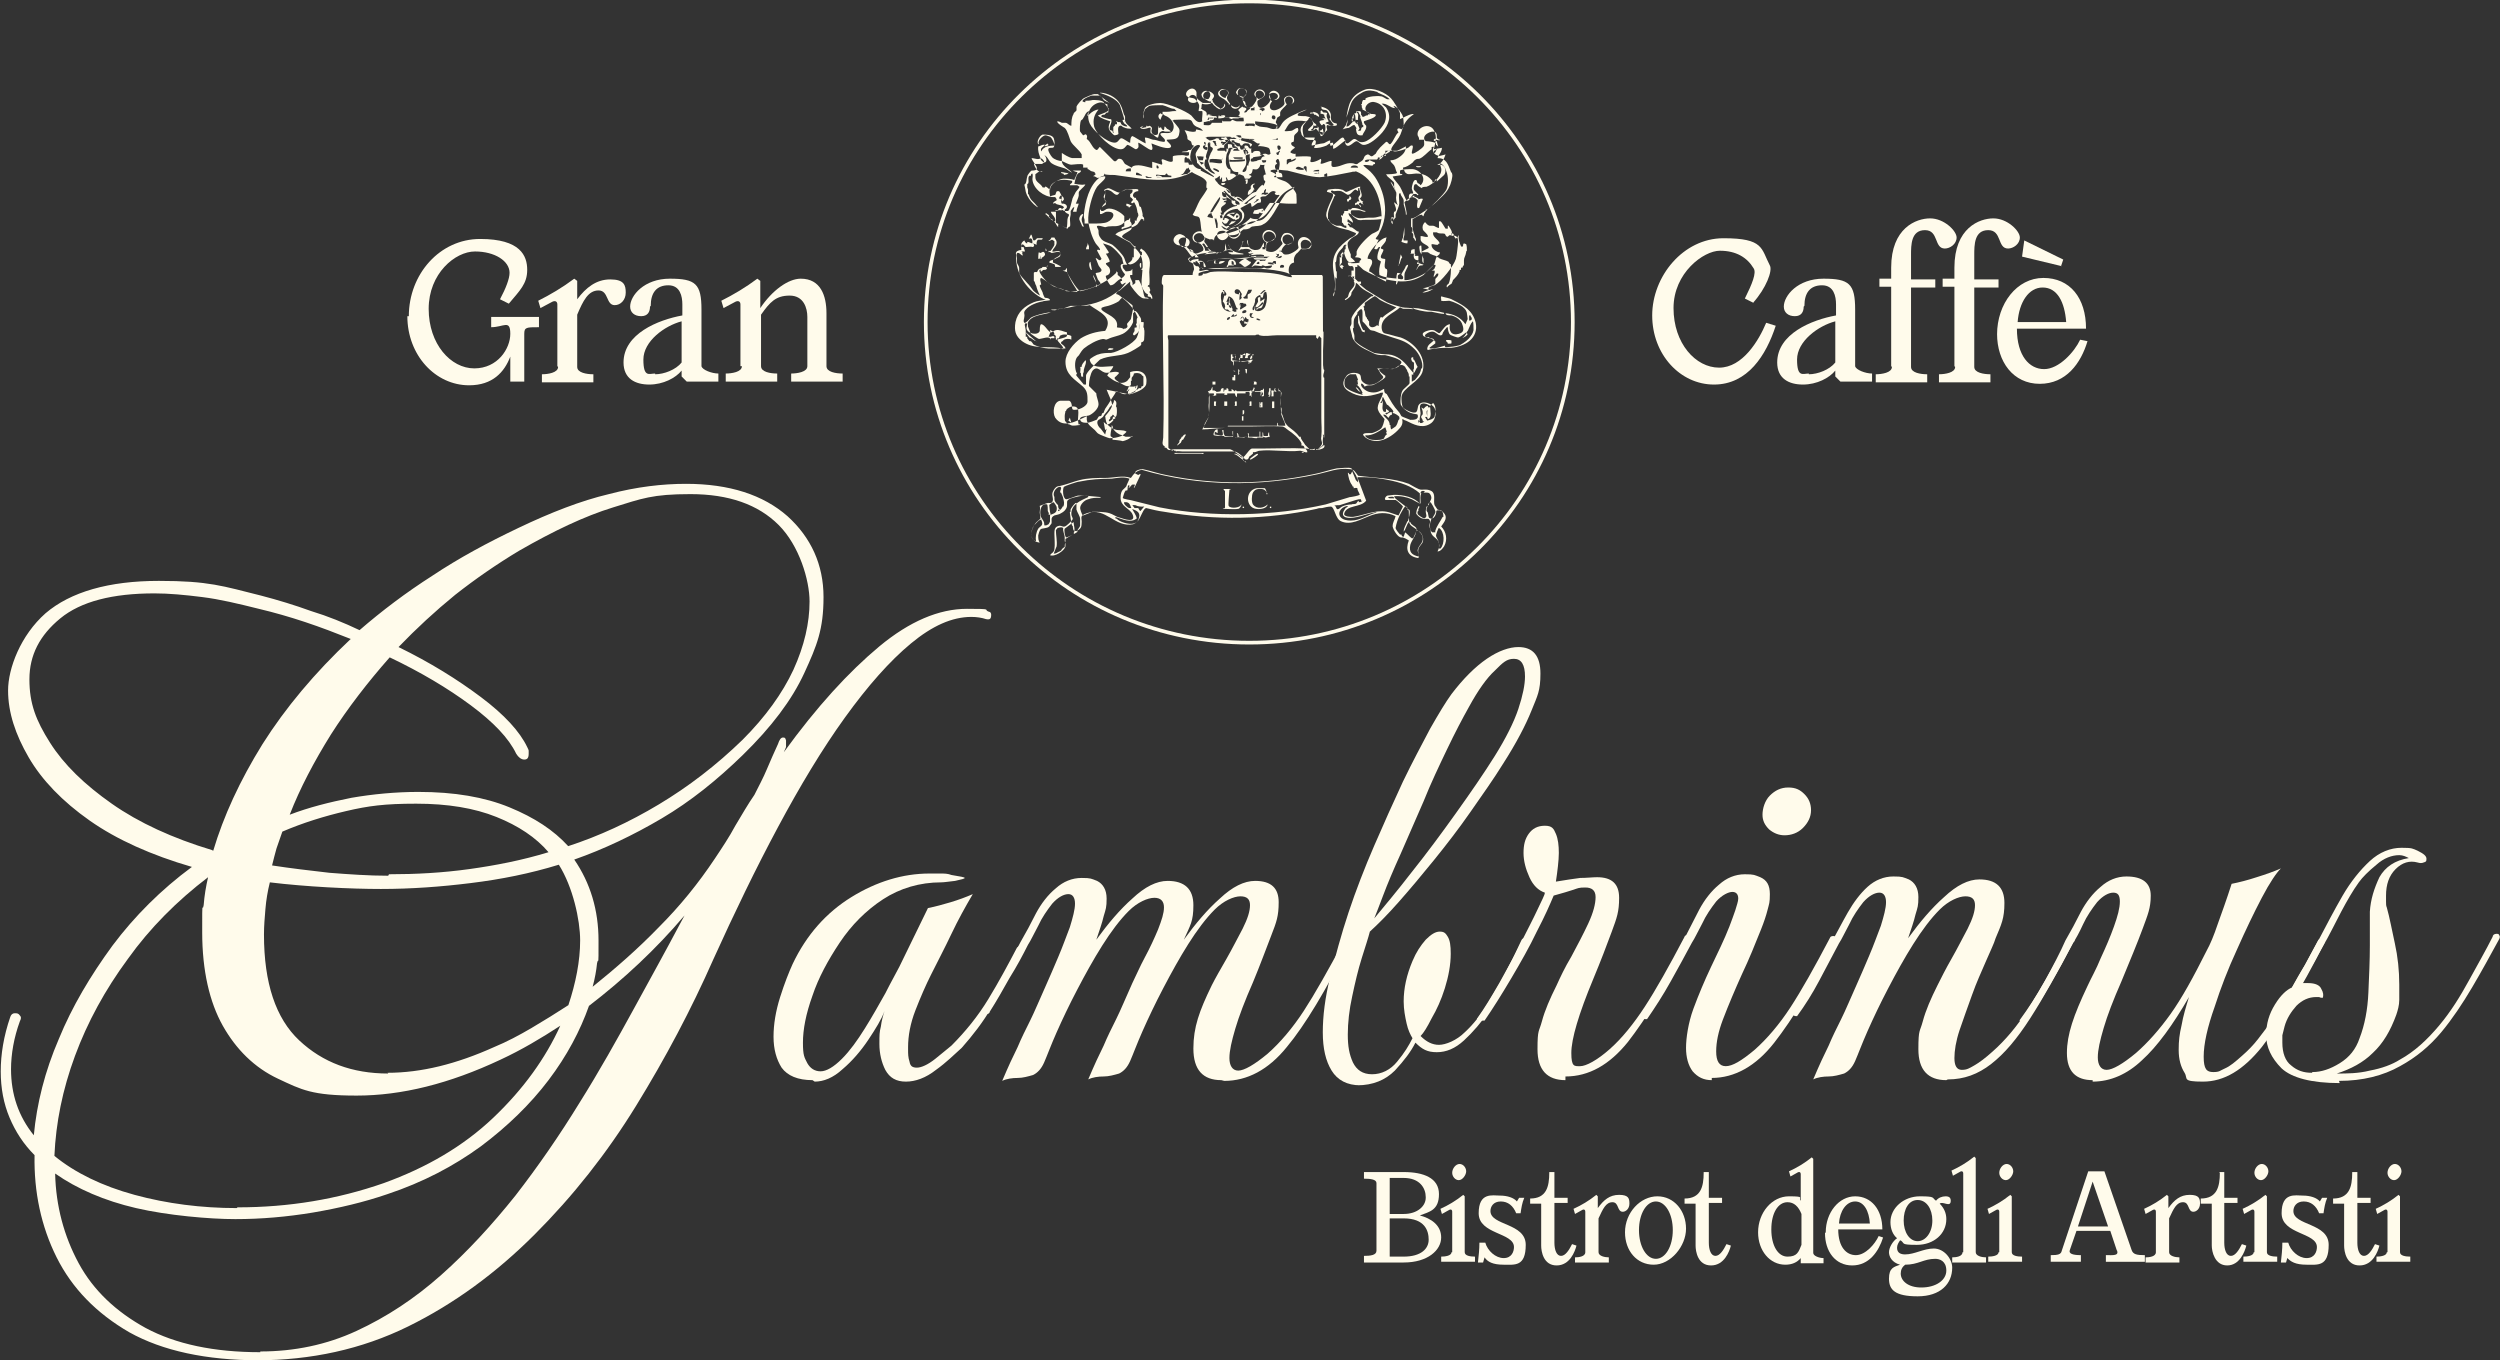 <?xml version="1.0" encoding="UTF-8"?>
<svg id="Livello_1" xmlns="http://www.w3.org/2000/svg" xmlns:xlink="http://www.w3.org/1999/xlink" version="1.1" viewBox="0 0 340 185">
  <rect x="0" y="0" width="340" height="185" fill="#333333" stroke="none"/>
  <!-- Generator: Adobe Illustrator 29.0.1, SVG Export Plug-In . SVG Version: 2.1.0 Build 192)  -->
  <defs>
    <style>
      .st0, .st1 {
        fill: none;
      }

      .st2 {
        fill: #fffbeb;
      }

      .st1 {
        stroke: #fffbeb;
        stroke-miterlimit: 10;
        stroke-width: .5px;
      }

      .st3 {
        clip-path: url(#clippath);
      }
    </style>
    <clipPath id="clippath">
      <rect class="st0" y="0" width="340" height="185"/>
    </clipPath>
  </defs>
  <g class="st3">
    <g>
      <path class="st2" d="M171.4,15.7c0-.1.2-.2,0-.3-.2-.1-.9.3-.5-.3,0,0,.1,0,.1-.1h-.3c0,0,0-.3,0-.3l-.2-.2v.2c-.4,0-.8,0-1-.2,0,0,0-.2,0-.2,0,0-.1,0-.1,0,0-.2,0-.6-.4-.6h0c.2-.1,0-.3.1-.4-.2,0-.4-.1-.6-.3l.6.2c.2-.2.6-.5.4-.9,0-.1-.5-.3-.7-.3-.4,0-.6.6-.4.9-.1.1-.3-.3-.3-.3,0-.2.3-.6.5-.6.4-.1,1,.2.9.7,0,.4-.5.4-.5.8,0,.5.5,1.4,1.1,1.1.2,0,.8-.9.8-1.1,0,0,0-.2,0-.3.2.3.2.3.5.2,1.3-.5-.2-1.6-.6-.8-.1.2,0,.4,0,.6-.2-.2-.3-.4-.1-.7.6-.8,1.7,0,1.2.6-.2.3-.8.4-.9.7,0,0,0,.5.1.6.4.8,1.7-.4,1.7-.9,0-.3-.4-.7,0-1,.7-.6,1.9.7.7,1.1,0,0-.3,0-.3,0,.3,0,.6-.3.6-.5,0-.8-2.1-.6-.8.7-.4.4-.5,1.2.3,1.2.4,0,1.3-.5,1.4-.9,0-.4-.3-.7.3-1,.8-.4,1.6.9.4,1.1-.2,0-.2,0,0,0,.1,0,.4-.1.4-.3.2-.5-.4-1-.8-.7-.4.3-.2.7,0,1-.2.3-.8.7-.9,1.1,0,.1,0,.3,0,.4,0,.1-.3.2-.4.3,0,0-.2.6-.2.6,0,.1.2.3.2.4s-.2.4-.1.5c0,0,.1,0,.2,0,.2,0,.5-.7.7-.9.6-.7,1.8-1.1,2.6-1.5.3-.1.6-.2.8-.3.2,0,.2,0,0,0-.3.1-.3.2-.6.3-.2.1-.6.2-.8.4,0,0,0,.1,0,.2h0c0,.1,1.1.1,1.1.1,0,0,.4.1.4.1.2,0,.5.6.7.8.1.1.4.2.3.4h-.2c0,0,0,0,0,0h-.1c0-.4-.1.3-.2.4,0,.1-.2,0-.2.2.4.1.4-.3.5-.3,0,0,.3,0,.4,0v-.2c.3.2,0,.5.2.8,0,0,.4.5.5.3v-.3s-.4-.1-.4-.1v-.2c.2.2.3-.2.4-.2,0,.2.2.5,0,.7.4,0,.4-1,.3-1.2-.3-.4-.3.2-.5,0-.6-.7,0-.6.6-.7,0-.2-.1-.3-.2-.5,0,0,0-.2,0-.2,0,0-.4-.2-.5-.1v-.4c.2-.2.2.1.4.2.2,0,.4,0,.5.1-.2.4,0,.7.2,1.1,0,.1-.5.1-.4.3.4,0,.7.5,1.1.2l-.6-.8h0c0-.1.1-.2.1-.2,0-.3-.3-.9-.5-1-.2-.1-.6,0-.7-.3h.1c0,0-.2-.2-.2-.2.6.1,1.3.4,1.4,1.1,0,.4-.1.8.4,1.1.2.1.5,0,.4.3,0,.2-1.1.1-1.3,0-.2.2,0,.5,0,.7-.2.1-.5.6-.7.8,0,0-.1,0-.2,0,0-.4-.4-.7-.6-1h-.1c-.1.3-1.4.5-.9,0,.2-.2.6-.5.6-.7,0,0-.2-.6-.3-.7-.3-.2-.3,0-.4.2-.6.5-1.3.9-.9,1.9,0,.2.3.5.5.5h1.3c0,.4-.5.7-.4,1.1,0,0,1.3-.3,1.5-.3.3,0,.7-.4,1-.4.1,0,0,0,0,0,0,.2,0,.5,0,.7,0,0,.1,0,.2,0,.3,0,1.2-1.1,1.5-1.1s.3.8.6.8.7-.6,1-.6c.4,0,.5.6,1.3.4.9-.2,2.4-1.8,2.8-2.6.5-1.2,0-2.5-1.3-2.8-1-.3-2.1,1.2-.5,1.6.2,0,.7,0,.6.2-.1.4-1.5.7-1.6.8-.1.2.2.5.3.6.1.5-.4.9-.5,1.3-.8.1-.8-.3-.9-.9h.1c0-.1-.3-.5-.3-.5-.3,0-.5.3-.8.4-.2,0-.6.1-.8.2,0,0,.5-.6.5-.7,0-.2.2-.5.2-.7,0,.3-.1.7-.2,1,.4.1.7-.6,1-.7,0,0,.2,0,.3,0-.1-.4,0-.7-.2-1.1h.2c0,.1.1-.3.1-.3h.2l-.2.2c.4.2.1.6.2,1h-.3c0,.1,0,.2,0,.2h-.1c0,.2.1.2.3.4.1,0-.2-.4,0-.3,0,.3.2.6.3.9l-.2.3c0,0,.4,0,.4-.1,0,0,0-.5.3-.4v-.3h-.1c0-.2-.2-.7-.3-1,0,0,0,0-.1,0h0c.4,0-.3-.8-.2-.9.5,0,.4.2.4.5,0,0,.2.2.2.3.2,0,.3-.1.5-.2,0,0,.2,0,.2,0,0,0,.1-.3.3-.1v-.2l-1-.5c0-.2-.1-.3-.1-.3,0-.2,0-.9.2-1,0,0,.2,0,.3,0,0,0,0-.1,0-.2.4-.3,1.6-.4,2.1-.3.3,0,.7.4.9.4.1,0,.2,0,.3,0-.5-.5-1-.6-1.6-.9,0,0,0,0-.1-.1-.7-.2-1.2-.3-1.9,0-1.9,1-1.6,1.7-2.3,3.5.3-1.8.5-3,2.5-3.8,1.1-.4,2.9.4,3.6,1.2.3.3,1.1,1.6,1.2,2,0,.2,0,.6,0,.8.5-.2,1.1-.6,1.7-.7,0,0,.1,0,.2,0-.7.5-1.2,1-1.5,1.8-.3.9-.3,1.1-.9,1.9-.2.3-.6.7-.7,1.1,0,.2.4.3.5.3.5,0,1.4-.3,1.8-.5.2-.1.3-.4.6-.3.2.2-.3,1.1,0,1.1.3,0,1.3-.7,1.5-1,.2-.3,0-.6.1-.9h-.7c0-.3-.1-.4-.2-.6-.2-1.1,1.6-1.8,2.2-.7.5.9.2,1.7,0,2.6l1.1-.2c0,.6-.5,1-.6,1.4,1.2,0,1.4.8,1.8,1.8,0,.1.2.2.2.4.1.3-.2,1.4-.4,1.7-.3.8-1.2,1.5-1.8,2.1-.6.6-1.6,1.1-1.7,1.9-.2,0-.1-.1-.2-.2-.5,0-.8.4-1.3.6,0,0,0,.8,0,1,0,.4.2,1,.3,1.3,0,.2.3.4.1.7,0,0-.1-.2-.2-.4,0,0-.1,0-.1-.1,0-.1,0-.2,0-.4,0-.1-.1-.2-.2-.3-.1-.2.2,0,.1-.1,0-.2,0-.4-.1-.6,0,0-.1,0-.1-.1,0-.1,0-1,0-1.1,0,0,.1,0,.2,0,.6-.2,1-.6,1.5-.9.2-.2.4-.1.3-.4.1,0,0,.1,0,.1s.2,0,.2,0c.5-.3,2.3-2.1,2.6-2.7.3-.6.3-1.8,0-2.5-.1-.4-.4-1-.9-1.1l.2.7c.2.9-1.1,2.2-2,2.5-.2,0-.4,0-.6.1,0,0,0,.1,0,.1,0,0-.4-.2-.5-.3-.1,0-.2-.4-.5-.2-.1,0-.2.6-.1.7,0,.1.7.7.6.7,0,0-.1.1-.2,0,0-.2-.4-.1-.5-.1,0,0-.6.9-.6.4,0-.7.5-.4.6-.5,0-.2-.2-.5-.2-.7,0-.2.2-1.3.6-1.1.1,0,.1.3.2.4,0,0,.3.1.4.3.9-.9,0-2.1-1.1-2.2-.3,0-1.5,0-1.7.2,0,0,0,.3,0,.4,0,.1.4,0,.3.2l-1.3.2c.2.5.7.9,1,1.4.2.3.8,1.8.9,1.9.1,0,.3,0,.4-.2,0-.1,0-.3,0-.3,0,0,.2,0,.3,0,.1,0,.2-.2.3-.2s0,0,0,.1c.2.1.4.2.6.3,0,0,0,.1,0,.1,0,0,.6-.2.6,0l-.5,1.2h-.2c-.2-.4,0-.7,0-1.1-.8-.8-1.2-.2-1.8.3,0,.1.3,1.2.3,1.5s0,.2-.1.2c0-.5-.2-1-.3-1.4,0-.1,0-.3,0-.5,0-.4-.5-.7-.4-1h-.2c-.1.1,0,1.1,0,1.3,0,.5-.4,1.2-.5,1.6,0,.2,0,.4,0,.6v-.2c-.1,0-.3.4-.3.4v-.3h-.3v.4h.2c0,0,0,.4,0,.4-.3-.2-.4-1.2.1-.9h0c0,0,.1,0,.1,0,0-.2-.1-.6,0-.8,0,0,.1,0,.2-.1.2-.3-.2-.9-.2-1.2l.5.4c-.2-.4-.3-.9-.2-1.4,0,0,0-.1,0-.2,0-.3-.3-.7-.3-.9,0-.2,0-.4,0-.5,0-.2-.7-.7-.9-.9,0,0-.2-.3-.2-.3.2,0,1.4,0,1.5-.2-.2-.3-.2-.7-.4-1-.2-.3-.5-.4-.5-.7.5,0,.9-.2,1.3-.5.4-.3.7-.6.8-1.2,0,0,0-.3,0-.2-.2.1-1.1.6-1.2.6h-1.6v.5c0,0,.1.2.1.2h-.7c0,0,0,0,0,0v.2c0,.1-.4,0-.4,0,0,0,0,.3-.2.3h-1c0,.1.8.4.8.4v.2c-.1,0,0,0,0,0-.3,0-.3.2-.3.2-.1.1-1.1-.2-1.3,0,.4.4.9.7,1.3,1.2.8.9,1.5,2.7,1.6,3.9.2,1.3,0,2.8-.7,4,0,.2-.5.8-.5.8,0,.2.3.2.4.2l-.6,1.2c0,.1.3.1.3.1.2,0,.2-.4.5-.3,0,0-.6,1.3-.3,1.7.1.1.4.2.4.3-.2.6-.3,1.2-.2,1.8.8.4,1.6.4,2.5.5.2,0,.6.2.7,0,.1-.3-.1-.4-.2-.5s.3-.6.4-.8c.2-.3.1-.5.5-.6,0,.4-.5.9-.5,1.4,0,0,0,.7,0,.7,0,0,.1,0,.2,0,.7,0,2.2-.6,2.8-1.1.1-.1,1-.9,1-1,.2-.3.2-.8.4-1.1,0-.1-.6-.2-.7-.3-.2,0-.4-.3-.6-.3-.3,0-.6,0-.8,0,.1-.2,1-.5,1-.6,0-.4-1-.5-1.1-1.1,0,0,0-.5,0-.5.4,0,.6.2,1,.1,0-.4-.6-.7-.7-1-.1-.4,0-.7.3-1,.2.2.3.4.6.5.2,0,.3,0,.5,0,.2,0,.5.3.8.3v-.9c.1,0,.1,0,.2,0,.2.1.6.9.7,1,0,0,.2,0,.3,0v-.4h.1c.3.5.6.8.4,1.4.7-.2.9.2.9.8,0,.3-.2,2-.3,2.3-.3,1-2,3.1-2.9,3.6-.2,0-.6.2-.8.3-.1.1,0,.2,0,.3l-.8-.2h0c.3,0,1.6-.4,1.7-.6,0-.2,0-.4,0-.6,0-.2.5-.4.4-.8h-.2s-.4.5-.4.5c-.1-.3.2-.5.1-.9h-.4c0,0,.3-.1.4-.3,0-.1.3-.5,0-.5-.2,0-1.2,1.1-1.5,1.4-1.7,1.1-3.2,1-5.1.6-.8-.1-2.2-.8-2.9-1.2-.4-.2-.6-.6-1-.8v.3s-.3,0-.3,0v1.3c-.1,0-.5,0-.5,0v-.8h.3c0-.4,0-.7-.5-.6h.1c-.3,0-.4-.2-.4-.5.2,0,.3,0,.5.1.2,0,1,0,1.1-.1,0,0,0-.2,0-.2,0,0,.3-.2.2-.3-.2-.2-.5-.2-.8-.2,0-.1.1-.2.2-.3,0-.1,0-.3,0-.5.2-.7,1.5-2,2.1-2.4.2-.1.7-.3.9-.5.1-.2.5-1.8.4-1.9-.3,0-.7.2-1.1.2-.2,0-.4,0-.6,0-.6,0-1.1.2-1.7,0-.2,0-1-.7-1.1-.6,0,.5.6.7.6,1.3l-.7-.5c0,0-.1.4,0,.4,0,0,.4.1.4.4,0,0-.4-.5-.4,0,.2,0,.2.2.3.3.1,0,.3,0,.5.2.2.1.4.4.7.4,0,.5-.7.6-1.1,1-.3.3-.5.5-.4.9,0,.4.3.9.4,1.2,0,.1,0,.2,0,.4,0,0,.5.4.6.6-.4,0-.5.2-.9,0-.3-.2-.5-.8-.6-1.2,0,0,0-.2-.1,0v.2s-.2,0-.2,0c0,.2.1.1.1.2,0,0-.1.2-.1.3,0,.2,0,.4,0,.6,0,.1-.3.2-.2.5l.2-.2c0,.1.5.3.1.3v.3c-.1,0-.4-.3-.4-.4,0-.1,0-.4-.1-.3h.1c0-.1,0-1,0-1l.2.2v-.4c0,0-.1.1-.1.1,0-.3.2-.3.3-.6v.2c.4,0,.2-.3.3-.5,0,0,.1,0,.1,0,0-.1,0-.4,0-.5h.1c0,0,0-.1,0-.1-.3-.1-.4.2-.5.4-.3.3-.5.5-.7.9-.2.5-.1.6-.2,1,0,.1-.1,0-.1.1,0,0,.1,1.1.1,1.2,0,0,.1,0,.1,0,0,.3,0,.7,0,1l-.2-.2v1.8s-.1,0-.1,0c0,.2,0,.7-.2.8,0-.3.1-.5.2-.7.2-1.4-.1-1.9-.2-3.1-.2-2,.8-3,2.3-4.1.2-.1.9-.4.8-.7l-1-.4c-1-.3-2-.3-2.7-1.3-.3-.4-.4-.6-.3-1.1.2-.8.5-1.3.8-2,.3-.7-.1-.6-.7-.8-.1,0,0-.2.1-.3.6-.1,1.3-.2,1.9,0,.2,0,.4.3.6.3.2,0,1.3-.6,1.7-.7.1,0,.2,0,.2,0-.2.5.6,1.2-.1,1.6h0c0,0,.1,0,.1.1.2.2.4.5.4.8-.1,0,0-.2-.1-.2,0,0-.1,0-.2,0,0,0,0-.1,0-.2-.1,0-.2,0-.3-.3-.2-.5.2-.5.2-.9s-.2-.5-.1-.7h-.2v.4c0,0-.3-.2-.3-.2h-.1c-.3.1-.6.7-1,.7-.1,0-.6-.4-.9-.5-.4-.1-.7,0-1,0-.1,0-.2-.2-.4,0,0,.3.6.4.6.6,0,0-.2.1-.2.3-.3.7-.7,1.4-.8,2.2,0,.2,0,.5,0,.7h.1c0,.1.2.5.4.6,0,0,.6.3.7.3.2,0,.3,0,.4,0,.3,0,.5.3.9.3v-.3c-.4,0-.3-.1-.5-.4,0,0-.1,0-.1,0,0-.2,0-.5,0-.7,0,0-.2-.2-.1-.3.1-.1.2.1.2.1,0-.4.5-.6.8-.8v-.2c.2.3.5-.1.5-.1.7-.1,1.2.3,1.8.4,0,.1,0,.1-.1.1-.3,0-.5-.2-.8-.2-.2,0-.9,0-1,0-.4.5.5,1.1.9,1.3.4.1.5,0,.8,0,.8,0,1.6,0,2.4-.1,0-2.5-.9-5.5-3.5-6.5-.2.1-.4,0-.6.1-1.5.3-2.9.6-4.3.7-1.3,0-3.1-.6-4.4-.9-.5,0-1.9-.3-2.3,0-.1.2.3.2.4.3.5.2.2.5.5.7.1.2,1.1.4,1.3.6.4.2,1.2,1.2,1.3,1.6,0,.2.1,1.3,0,1.3-.3,0-.7,0-1,0-.6,0-1.2-.1-1.8-.1-.3,0-.5,0-.8,0-.7.8-1.3,2.4-2.5,2.8-.6.2-1.3,0-1.8.4,0,.6.6.8.1,1.3-.6.7-1.3.3-1.6-.4h.1c.1.5.7.8,1.3.4.6-.5,0-1.6-1-1-.1,0-.2.3-.3.3-.7.6-1.9.1-1.9,1.4,0-.3-.2-.2-.5-.3v.2c0-.2-.3-.2-.5-.3-.9-.5-.7-1.6-.9-2.5-.1-.7-.6-.3-1-.7.4-.6.6-1.3,1-2,.2-.3,1-1.4,1-1.6,0,0-.1,0-.1,0-.1-.2,0-.5,0-.8-.2-.7-1.5-1-2-1.4-.4.2-.7.4-1.1.5-3.1,1.1-6.2.3-9.4-.1-.4,0-1,0-1.4-.1,0,0,0-.1,0-.1-.1,0,0,.2-.1.3,0,0-.4.1-.5.2-1.5,1.1-2,3.3-2.2,5.1,0,.4,0,.4.1.7,0,.1,0,.4,0,.5.4,0,.9,0,1.3,0s1.4,0,1.8-.2c.9-.4,1.3-1.5-.1-1.4-.3,0-.6.4-.9.3v-.6c.2,0,0,.2.3.2s.5-.3.7-.3c.7-.2,1.9.5,2.3,1v1.4c0,0-.6.1-.3.4.2-.2.6-.2.8-.3,0,0,.3-.1.4-.2.3-.1.7-.4.5-.7h.3c-.1-.3.3-.6.2-.8,0,0,0-.2-.1-.3-.1-.6-.1-.7-.4-1.3-.2-.3-.2-.6-.6-.8v-.4c.2-.1.4-.3.3-.6h-.7c-.3,0-.7.2-1,.4-.1,0-.2.3-.4.3-.3,0-.5-.3-.8-.5-.2-.1-.6-.3-.8-.1,0,0,0,.4,0,.6,0,.3-.2.6,0,.8h.1c.1.2,0,.2,0,.3,0,0,0,0,0,.2-.2.2-.4.2-.5.4-.1-.2.5-.7.5-.7,0-.3-.3-.5-.3-.7,0-.3.3-.5.2-.8,0,0-.2,0-.1-.2,0,0,.4-.2.5-.2.4,0,1.1.6,1.6.6,0,0,.6-.4.7-.4.3,0,1.7-.2,1.8,0,0,0,0,.2,0,.2-.4,0-.8.3-.7.7,0,0,.5.5.6.6.2.2.2.7.3.8,0,0,.2,0,.2.2,0,0,.2.7.2.9,0,.4-.5,1-.7,1.3-.5.5-1.8.7-2.4,1-.1,0-.6.3-.6.4l2,1.1c.6.8,1.3,1.1,1.6,2.2.3,1.3-.2,2.6,0,3.9.2.3.2,1.1.4,1.3,0,.1.4,0,.5.2,0,.1-.1,0-.2,0-.6,0-.6,0-1-.3-.3-.2-1.2-1.3-1.3-1.6,0-.1,0-.2,0-.4-.5.4-.9.8-1.4,1.2-.2.1-.5.2-.5.5.2,0,.5.2.7.4,1.7,1.3,3.1,3.3,2.1,5.5-.4.8-2.6,2-3.5,2.1-.5,0-1.2,0-1.7.2-.2,0-1.1.5-1.2.7,0,.2.2.6.4.7.6.5,2.1.2,2.8.2,0,.3-.9,1.2-.8,1.3.7.6,1.8,1.4,2.7.7,0,0,.4-.5.4-.5,0-.1,0-.5,0-.7,1.2-.4,2.4,0,2.2,1.5,0,.7-1.2,1.2-1.8,1.4-.2,0-.7.3-.6,0,.5,0,.9-.4,1.3-.6,0,0,0-.1.1-.1,0,0,.2,0,.3,0,0,0,0-.1,0-.2.1-.1.3,0,.3-.3,0-.2,0-1,0-1.1,0,0-.3-.2-.3-.3-.3-.2-.7-.2-1-.1,0,.3-.2.4-.3.6,0,.2,0,.3,0,.4,0,0-.1,0-.1,0,0,0,0,.6,0,.6,0,0-.1,0-.2.1-.2.2-.2.5-.4.7.2.1.3-.4.4-.2,0,0-.2.2-.2.3,0,.1,0,.2,0,.3l-2.9-.6c0,0,.4,1,.5,1.2.2.6.4.9,0,1.5-.1.2-.7.9-.7.9,0,0,.1.8.2.9.1.4.8.8,1.1.9.5.2,1.1,0,1.6.3,0,.1-.6.6-.7.6-.5.2-1.1.3-1.6.3-.1,0-1.4-.5-1.5-.6-.2-.1-.3-.3-.5-.5-.4-.4-1-.7-1.1-1.4,0-.1,0-.5,0-.5-1.3.6-3.2,1.8-4.3.2-.4-.7-.2-2.2.7-2.3.2,0,1,0,1.2,0,.5.2.3,1.1.5,1.2.6.2,2-.4,2-1.1,0-.9,0-1.4-.6-2-1.1-1-2.4-1.6-2.4-3.4,0-1.2,1.1-2.5,2.1-3.2,1-.6,2.1-.9,3.3-1,1.2-1.9-.9-2.6-2.1-3.5-.7.2-1.6,0-2.3.2-.7.2-1.1.2-1.8.3-.2,0-.4.1-.6.2,0,0-.7,0-.5-.1.4,0,.8,0,1.2-.1.5,0,1-.3,1.4-.4.4,0,.9,0,1.3,0,2.1-.2,3.8-.9,5.4-2.2.1,0,.8-.9.8-.9,0-.2-.4.2-.5.2-.2-.2-.4-.5,0-.5,0-.3-.3-.6-.6-.8v-.3c.1,0-.2-.2-.2-.2,0,0,0,.1,0,.2-1.7,1.7-4.4,2.7-6.8,2.5-.5-.4-1.1-.4-1.6-.6-.5-.2-1.2-.9-1.8-1.2,0,0,0-.1,0,0-.3.1,0,.7,0,.9,0,0-.1,0-.2.1,0,.3.3.7.4,1,0,.1.2.6.3.7,0,0,.6,0,.7.3,0,.1-.9.1-1,.2-.7.1-1.8.5-2.3,1.1-.4.4-.1.6-.2,1,0,.3-.2.5,0,.8.2.1.7-.5.9-.7.5-.3,1.7-.6,2.4-.7,0,0,.3,0,.3,0-1.3.4-3.2.3-3.3,2.1,0,.8,1.6,1.1,1.8.4,0-.2,0-.9.2-.9.5,0,1,1.2,1.4,1.1.1,0,.4-.3.6-.3.5-.1,1,.2,1.5.3,0,0,0,.4,0,.5-.2.3-1.3.4-1.3.5,0,.3.9.9.8,1.3-.2,0-.4-.2-.7-.2-1.7-.2-3.4.2-4.9-.9-.9-.7-1.1-1.4-.9-2.6.3-1.4,1.3-2.2,2.5-2.7.5-.2.9-.2,1.4-.3,0,0,.2,0,.2,0,0,0-.1-.1-.2-.1-2.2-1-4-3.5-3.8-6,0-.1-.1-.2,0-.4.1-.2.5-.3.7-.3,0-.6-.2-.9.4-1.3.1.2.2.4.4.4v-.2c.3,0,.5.2.7.2,0,0,0-.2,0-.3,0-.3-.2-.5-.5-.3l.3-.6c.2,0,.2.8.4.8.3,0,.3-.3.5-.3.2,0,.5,0,.7,0,0,.2-.2.2-.2.2-.2,0-.3,0-.4,0-.2,0-.3.6-.2.7l-.5-.2c0,.1.3.2,0,.5-.3-.1-.7,0-1,0-.2-.1-.3-.5-.6-.3v.3s.3,0,.3,0l.2.6h-.5l.2.2h-.1c.3.8-.3,0-.5,0-.4-.1-.2.6-.2.7,0,.2,0,.3,0,.5,0,.4.3.5.3.9,0,.2,0,.3,0,.5,0,.4.8,1.1,1.1,1.5.3.3.6.7.8,1,.3.3.6.5.9.7,0-.2-.2-.4-.2-.5-.4-.9-.4-1.5-.4-2.4,0,0,0-.3,0-.3,0,0,.1,0,.2,0,.1,0,.1-.4.5-.5.3-.1.9,0,.9-.4.1,0,0,.2.2,0h0c-.4.3-.7.6-1.2.6-.3.3.9,1.6,1.2,1.8,1.1.7,2.6,1.2,3.9,1.2.1-.1-.5-.9-.6-1.1-.3-.5-.6-1.1-.8-1.6l-.6-.2c.3,0,.4,0,.5-.3h.1c0,.1,0,.3,0,.4,0,.3,1.1,2,1.3,2.2,0,0,.4.5.5.5.3,0,2.5-.7,2.7-.9.2-.2-.2-.5-.3-.7-.1-.2-.2-.6-.3-.8,0-.2.8,0,.8-.5,0-.1-.3-.4-.4-.6-.1-.3-.3-.7-.4-1,.3,0,.5.6.8.1l-.6-1.1c0-.3.4,0,.4-.1,0-.3-.4-.6-.6-.9-.5-.8-.9-2.1-1-3-.1-1.2.5-3.7,1.2-4.7.3-.4.9-.8,1.1-1.2,0,0,0-.1,0-.2-.3-.1-.8.2-1,.2-.2,0-.4-.3-.6-.2,0-.2.3-.1.3-.4h-.1c0-.3-.2-.2-.4-.3-.2,0-.4-.3-.6-.3h0c0,.1,0-.2,0-.2h-.8s.1,0,.2,0c0,0,0-.4,0-.4-.2-.2-1.3,0-1.6,0-.4,0-1-.4-1.3-.5-.1,0-.1,0,0,0,0,.7,1,1.1,1.4,1.6-.4-.2-.7-.5-1-.6-.6-.2-1.2-.3-1.8-.7-.4-.3-.5-.9-1-1.1h0c.3.2.5,1,0,1,0-.2-.2-.5-.5-.6,0,.3.3.5.5.6,0,0-.3.2-.3.2h-1.1c.1.4.4.9.7,1,0,0,.4,0,.4,0,.2.2-.3,0-.3,0-.1,0-.6.4-.6.4,0,0,0,.2,0,.4,0,.7.7.8,1,1.4h.4-.1c0-.4.6.3.7.3,0-.8,1.1-1.4,1.8-1.5.5,0,1.1,0,1.5.2h0c0-.2.5-1,.4-1.1-.2,0-.4-.1-.6-.2h1.1c0,.3-.3.3-.4.4-.3.3-.4,1-.5,1.4,0,0,1.1.2,1.3.1h.2c-.2.4-.9.8-.9,1.1,0,.1,0,.3,0,.4,0,.2-.4,1.1-.4,1.1h.4c-.1.4-.3.7-.3,1.1h-.5c0,0,.2-.6.2-.6h-.1s0,0,0,0c-.1,0-.3.4-.4.5,0,.2,0,.4,0,.5s-.1.4-.1.6c0,.3.1.8,0,1,0,0-.3.1-.3.3-.2,0-1.2-.7-1.3-.6v.4c-.3-.3-.3-.6-.6-.8h.2c.1-.6-.5-.9-.6-1.3,0-.1,0,0,0,0,.2,0,.5,0,.7,0v1.5s1.4.7,1.4.7c.2,0,.1-1.1.2-1.3,0-.2.3-.4.1-.6,0,0-.4-.1-.5-.4,0,0,.4,0,.4,0,.3,0,.5-1.2.6-1.5,0-.2.3-.7.4-.9.1-.3.6-.7.6-.9,0,0-.3-.2-.3-.2h-1c0-.3.4-.2.3-.6-.9-.2-1.9-.3-2.7.4-.5.5-.4,1.1-.3,1.7,0,0,.6-.2.7-.2.1-.1.1-.5.3-.5,0,0,.1,0,.2,0s.4.7.4.7c0,.4-.2.7,0,1,.6-.1,1,.5.4.8,0,0,0,.2,0,.2-.2,0-.3-.2-.5-.2-.2,0-.3.1-.5.2-.1,0-.2-.1-.3,0,0-.2.2,0,.2-.2,0,0,0,.2.2.1.1,0,0-.2.1-.2,0,0,.2,0,.2,0,.1,0-.1-.1.3,0l.2-.2c-.2-.3-.6-.3-.9-.4-.2,0-.2-.3-.6-.1,0-.3.5-.4.5-.5,0-.1-.1-.3-.2-.4,0,0-.2,0-.3,0-1.2,0-2.7-1.1-2.8-2.4,0-.3.1-.5,0-.8-.2,0-.2.2-.2.3,0,0-.1,0-.2,0-.3.3,0,.7-.2,1.1h-.1c0,0,0,.3,0,.5,0,0,.1.2.1.3,0,.2,0,.4,0,.6,0,.1.1,0,.1,0,.2.9.6.9,1.1,1.6,0,0,.1,0,.1.2l-.5-.4c-.5-.5-.9-1-1.1-1.7,0-.1-.2-1-.2-1,0,0,.1,0,.2-.2.1-.2.1-.6.2-.9,0-.2.5-.8.6-.8.2,0,.8,0,.7-.4,0-.2-.8-1.2-.7-1.3.3,0,1,.3,1.2,0-.2-.5-.4-1-.3-1.6.3,0,.5-.3.9-.2-.2.3-.7.4-.5.9.3-.7,1.1-.8,1.8-.8,0-.3-.3-1-.6-1.2,0,0-.5-.2-.6-.2-.4,0-1.2.8-.9,1.2h-.1c-.3-.3.2-1.2.6-1.3.4,0,1.3,0,1.5.5.1.3.2.9,0,1.2-.1.2-.5,0-.7.2-.2.2.3,1,.5,1.2.3.3.9.5,1.3.5v-1.1c.3.2.9.6,1.4.7.4,0,.9,0,1.3,0,0-.2,0-.4,0-.5-.3-.6-1.2-1.2-1.5-1.8-.2-.5-.4-1.4-.8-1.8,0,0-1.2-.7-1-.9.2,0,.4.1.6.2.1,0,.3,0,.5,0,.3,0,.5.4.8.4,0-.5,0-1.1.3-1.6,0-.2.3-.3.4-.5,0-.2,0-.3,0-.5.1-.3.8-1.1,1.1-1.2.2-.1,1.1-.5,1.3-.5.2,0,.3,0,.5,0l1.7,1.3h0c-.2-.2-.7-.3-.9-.5-.1-.1-.3-.5-.5-.6-.2,0-.9,0-1.1,0,0,0-.2,0-.3.1-.3.1-1,.4-1,.7h.1c0,.1.3.1.3.1v-.2c.3,0,.6,0,1-.1.4,0,1.2,0,1.5.3,0,0,0,.2.2.2,0,0,.3.1.3.1,0,0,0,.2,0,.3,0,.1.1.2.2.3,0,0-.1.4-.1.5,0,0-.2,0-.2,0,0,0-.2.2-.3.3-.2,0-.5,0-.4.3,0,0,1.2.4,1.3.3.2.4-.2.8-.2,1.3,0,.3.3.2.4.3,0,0,0,.2.1.3.1,0,0-.1,0-.2,0-.2,0-.4,0-.6,0-.1.4-.3.2-.4h.3v-.3h-.1c0,0,0-.1,0-.1.2,0,.2.1.2.1,0,0,.1,0,.2,0,.3,0,.2.2.3.3.2.2.5.3.8.3,0-.2-.3-.3-.4-.4s0-.2,0-.3c0,0-.2,0-.1-.2,0,0,.1,0,.1,0,0-.2-.5-1.7-.6-2-.4-.8-1.6-1.3-2.5-1.6,0,0-.2,0-.2-.1.5,0,1.1.2,1.5.4,1.1.6,1.4,1.3,1.7,2.4,0,.2.2.3.2.5s0,.3,0,.5c.1.5.6.7.9,1.1-.4,0-.7,0-1.1-.2-.2,0-.2-.3-.5-.2-.4.1-.2.9-.2,1.1,0,.1-.4.2-.5.2-.2,0-.8-.7-.8-.9-.1-.4.1-.7.2-1-.6-.2-1.3-.4-1.7-.8l1-.4c.4-.2.6-.3.3-.7-.3-.6-.7-.8-1.3-.6-1.2.4-1.6,1.7-1.1,2.8.4.9,2.3,2.6,3.4,2.6.5,0,.6-.6.9-.6.3,0,1.1.7,1.2.6,0-.2,0-.8.3-.9.1,0,1.5.9,1.8,1,.1,0,.1,0,0,0,0-.3-.1-.5-.1-.8.4,0,.7.2,1.1.3.3,0,.6.1.9.2.2,0,.9.3.7-.2,0-.2-1-.8-.4-.9.6-.1,1.4.3,1.6-.7.1-.6-.3-1.2-.8-1.5-.1-.1-.6-.2-.6-.4l-.2.3-.2.5c-.3-.3-.4-.6,0-.9l.3.2v-.4c.1,0,.5,0,.6,0,.5,0,.6-.1,1.1-.1s.2,0,.2,0l-.3-.3c-.5,0-1.1-.4-1.6-.5-.5,0-1.4,0-1.8.1,0,0-.6.4-.6.5,0,0-.2.5-.2.6,0,.2.1.5,0,.6-.1-.5,0-.9.2-1.4.3-.5,1.6-.7,2.1-.7.9,0,3.5,1.1,4.2,1.7.4.4.8,1.2,1.5.8-.1-.4.1-.9,0-1.4h-.5c0-.4.2-.6,0-1,0-.1-.5-.7-.6-.7-.2-.1-.6-.1-.8-.2-.9-.4.4-1.7,1-.9.3.4-.1.8.3,1.2,0,0,.6.5.7.5.1,0,.9,0,1,0,.2,0,.1-.4.3-.4.2.6-1,.7-1.4.5-.2.2,0,.6-.2.6h0c.3.4.7.3.8.7,0,.1,0,.2,0,.3.3-.1.6,0,.9.1.1,0,.5-.1.5.2h-.9c0,.1,0,0,0,0h-.3c0,0,0,.1-.1.3h.3s.1.2.1.2c-.4-.1-.5.1-.9.1v.4c.4,0,.9.2,1.1-.3.5,0,.9,0,1.4,0v-.3c.1,0,0,0,.1.1,0,0,.9,0,1,0,.1,0,.2-.2.3-.2.1,0,.4.2.6.2.1,0,.8,0,.9,0,.1,0,0-.4,0-.5h-1.5c0,0,0,.2,0,.2-.2,0-.4-.2-.4-.2-.5,0-1,0-1.5,0,.1-.2.4,0,.6-.1,0-.2-.5,0-.6-.1,0-.2.2,0,.3,0s0-.1.1-.1c.1,0,.3,0,.4,0l-.2.2c.1.3,2,0,2.4,0,0-.1-.2,0-.3-.2,0,0,.2,0,.2-.4,0-.1-.1-.2-.2-.3h0c0-.2.5-.4.5-.5.2,0,.1.1.2.1,0,0,.3,0,.4.2,0,.2-.3.3-.3.5.4,0,.3-.1.5-.3.1-.1.4-.2.4-.5.2,0,0,.3,0,.5h.5c0,0,0-.4,0-.4l.3.4c.1,0,.3,0,.4,0,0,0,0,0,.1-.1h0c0,.1.2.1.2.1,0,.3.2,0,.3,0,0,0,0,.2,0,.1,0-.2.2-.2,0-.4-.3,0-.4,0-.6.1h0ZM162.7,13.9c.4-.7-.5-1.4-1-.7-.5.6.5,1,1,.7ZM189.7,14.7c-.6,0-1.1-.7-1.8-.6l.6.5c.8,1.2.4,2.3-.5,3.4-.5.6-1.8,1.8-2.6,1.7-.3,0-.7-.5-.9-.5-.4,0-1.1,1.1-1.5.4-.1-.2,0-.3,0-.5,0,0,0-.1,0,0-.3.1-1.5,1.3-1.7,1.1v-.8c-.4,0-.6.2-.9.4-.5.2-1.2.4-1.7.3,0,0,.4-.8.2-1-.3-.2-1.3.2-1.6-.6-.1-.3-.2-.9-.1-1.2,0-.4.4-.5.4-.8-.6-.1-1.5-.2-2.1.2-.4.3-.5.7-.8,1.1,0,.1.7,0,.8,0,.4,0,.6-.4,1-.4.3.6-.4.7-.5,1.1,0,.2,0,.7-.1.8,0,0-.3,0-.3.2,0,.4.5.4.5.6,0,0-.6.4-.6.6,0,.1.5.3.7.2v.4c.6,0,1.3-.1,2,0,.2.1,0,.5,0,.6,0,.4,1.2-.1,1.4-.3.2.2,0,.4,0,.6,0,.3,1.2-.4,1.5-.3,0,.5-.2.9.5.8.9-.1,1.4-.6,2.3-.5.3,0,.4.2.7.1.2-.2.5-.3.7-.5.3-.3.1-.6.7-.8.3,0,.4.4.7.2,0,0,.4-.3.4-.3.1-.2.2-.4.4-.6.1-.2.9-.9,1-1,.3-.1.3.4.6.3.5-.5.6-1.2,1.1-1.6-.4-.5,0-.7.4-.4.1-.1.3-.4.3-.5,0-.4,0-1.1-.2-1.5-.2-.4-.8-1.2-1.2-1.2l.3.4h0ZM156.7,22.9v-.9l1.3.4c.2-.2-.1-.5,0-.7.2-.2,1.2.6,1.5.2v-.6c0-.2,1.2-.2,1.4-.2.3,0,.4.2.8,0v-.4c0,0-1,0-1,0,.2-.2.8,0,.9-.3h.3c0,.1.5-.6.5-.6-.4,0-.3-.3-.4-.5,0-.1-.5-.3-.5-.4,0-.5-.2-.8-.4-1.2.4.1,1,.3,1.4.2.2,0,.1-.2.2-.3l.9.2c-.3-.5-.8-.4-1.2-.8-.3-.3-.2-.6-.6-.7-.4-.1-1.8,0-2.2,0,0,0,0,.2-.2,0,0,0,.4.5.5.6.3.4.6.6.5,1.1-.1,1.1-.8.9-1.7,1-.2.2,1,.8.4,1.1-.6.2-2-.4-2.5-.6,0,.2.3.8,0,.9-.4,0-1.4-.9-1.8-1,0,.4.2.7-.3.9-.2,0-.9-.6-1.2-.6-.3.3-.4.6-.9.6-1.2,0-3.3-2-3.6-3.1-.2-.9,0-1.6.6-2.3-.4,0-.9.3-1.2.6,0,0-.4.5-.3.1,0-.2.2-.3.2-.5-.5.2-.5.6-.8,1,0,.1-.2.2-.3.3-.1.2-.2,1.2-.1,1.5,0,0,.4.5.4.5.2,0,.3-.3.5,0,.1.2,0,.3,0,.5.6.4.7,1.2,1.3,1.5.3,0,.3-.4.5-.4l1.9,1.9c.4.2.4-.4.8-.3.4,0,.5.5.7.7,0,0,.9.5.9.5.1,0,0-.1.2-.2,1-.4,2.1.3,3.1.3h0ZM173.1,15.7c-.1,0-.2.3-.1.4.5.5.7-.5.1-.4ZM170.8,17c0,0-.2-.1-.3-.2-.1,0-.9,0-1,0,0,0-.2.2-.2.3.3,0,.3.1.6,0h0c.3,0,.5,0,.7.1,0-.1.1-.2.1-.3.7.4.5.3,1.4.4.5,0,1,.5,1.6.1.1-.5-.3-.5-.7-.6-.7-.2-1.6-.2-2.3-.3,0,0,0,.2,0,.3h0ZM195.2,18c-.5-.4-2.1.5-1.3,1.2.3,0,1.2.1,1.4.3,0,0,0,.2,0,.2,0,0,.2.1.3.3l-.2-.8c-.1,0-.5,0-.4-.2.3-.3.2,0,.3,0,.1,0,.6.2.5,0,0,0-.3,0-.4-.3v-.2c0-.2,0-.4-.3-.6h0ZM168.8,18.7s0-.1,0-.2-.6-.2-.7,0c.2,0,.4.2.4.2,0,0,.2,0,.3,0,0,0,0,.1.1.2,0,0-.2,0-.1.2,0,0,1.1.3,1.3.4.4.2,0,.3,0,.5-.2-.3-.1-.5-.5-.5-.6-.1-.6.3-.7.3-.3,0-.2-.2-.3-.3-.2,0-.6-.2-.7-.2,0,0,.1-.3-.4-.2v.3c.1,0,.3,0,.3,0,0,0,.4.5.5.5.1,0,.3,0,.3,0,.1.2,0,.6.5.4h0c0,.1.2.1.2.1,0-.3-.2-.7.2-.6.4,0,.2.5.7.4-.1.2,0,.4,0,.6.3,0,.2-.1.3-.2.2-.1.7-.1.8,0,.3.3,0,.6,0,.6.2-.2.5-.3.8-.3.2,0,.4.3.7,0-.1-.2,0-.6-.3-.8-.2-.1-1.1-.3-1.4-.2,0-.2.3-.2.2-.4,0,0-.2,0-.3,0-.4-.2-.5-.5-1.1-.5,0-.1.2,0,.2,0,.1,0,.3,0,.4,0,0,0,.2,0,.2,0-.2,0-.2-.1-.2-.1-.4,0-1.1,0-1.5-.1h0ZM167.3,18.9h1.2c0,0,.2.2.2,0-.2,0-.4,0-.5,0-.1,0-.2-.2-.4-.2-.1,0-.2,0-.4,0,0,0,0-.1-.1-.1-.6,0-2.1,0-2.7,0-.2,0-.5,0-.7.1h.2c0,0,0,.2,0,.2.2,0,.2.1.4.2.3,0,.5-.1.8-.2h0c0-.1.3-.1.3-.1h0c0,.1.3,0,.3,0h-.2c.2.5.6.2.9.1h-.4c0,0,.1,0,.1,0h-.2v-.2c.2,0,.5.1.5-.1h0c0,.1.4.1.4.1h-.2c0,.1.2.3.2.3-.1,0-.3,0-.3.1h0c0-.2,0-.1-.1,0,0,.1.1,0,.1.2h-.4c0,0,0,.1,0,.1,0-.4-.4,0-.2.1h.2c0,0-.1.2-.1.2h.2c0,0,1.2-1,1.2-1h.6s-.5,0-.5,0c0,.2,0,0,0,0h0ZM173.5,19h0c0-.1-.5,0-.5,0h.7c0,0,.1,0,.1,0v-.2c0,0-.3.1-.3.1h0ZM167.5,20.5h1.1s0,.1,0,0c0-.1-.1,0-.2-.2-.1-.2-.1-.3-.4-.4,0,0-.1,0-.1,0,0,0,0-.2,0-.3-.1-.1-.3-.1-.4-.2-.1-.1-.2-.3-.3-.4-.2,0-.2.3-.3.4-.2.2-.5.2-.4.7h-.6c0,.2-.5,0-.3.4.3,0,.7,0,1,0,0,0,0,.2.2.1v-.4c.6,0,0,.6,0,.9-.1.5-.2,1.4.2,1.8.2.2.3.1.3.1,0,0,.1.4,0,.6.2,0,.4,0,.6.1.2.1.1.3.5.1v-.4c-.4,0-.7,0-.9-.4-.3-.4-.4-1.2-.4-1.7,0-.3.3-.6.3-1h.2c0,0,0-.2,0-.2-.1,0-.2,0-.4,0,0,0,0,.2-.2.1v-.6c.7,0,.5.1.6.4.1.2.4.1.6.1,0,.2-.3.1-.4.2,0,0-.1.2-.1.2h0ZM165.4,19.2c-.2,0-.4-.1-.5,0l.3.4h0c0-.1,0,.2,0,.2h.3c0-.2,0,0-.1-.1,0,0,0-.1,0-.2,0-.1-.2-.2,0-.3h0ZM163.9,19.3h0c-.2,0-.2.2,0,.4,0,.1-.3,0-.3.3,0,.3.8.7.6,0h-.3c0-.1.1-.6.1-.6h-.1ZM164.5,19.5v-.2c-.4.2-.2.5-.2.8,0,.4-.3.9-.3,1.2,0,.1.1.2.1.4h-.2c0,.1-.1.4-.1.7,0,.2.2.4.2.6h.2c.2.3.7.6,1.1.7l-.2-.2h.1c-.7-.4-.7-1-.9-1.6,0,0,.2-.8.3-.9,0-.2.5-.7.3-.9l-.3-.2v-.5s-.2.1-.2.1h0ZM163.2,19.8c-.3-.3-.9.2-1.1.5-.1.2-.3,1-.2,1.2,0,.1.1.2.1.4.2.5.6,1.1,1.3,1.1v.2c0,0,1.8.9,1.8.9,0-.1,0-.1-.1-.2-.6-.5-1.7-1.1-2.1-1.7,0,0-.1,0-.1,0,0,0,0,0,0-.1,0-.3-.2-.9-.2-1.1,0-.3.4-.8.6-1.1h0ZM174.1,20.3c.2-.2,0-.6-.3-.5-.2,0,0,.9.3.5ZM194.7,19.9s0-.2,0-.2v.6c-.1,0,0,0,0,0-.6.4-1.1,1.1-1.7,1.3-.2,0-.4,0-.6.2-.1,0-.2.3-.4.4-.4.3-.7.5-1.2.6,0,.2.1.3.2.4,0,.1.1.3.3.4.2.2,1,0,1.3,0,1,0,1.6.3,2.2,1,0,.1,0,.3.2.3l.2-.5h.2v.3s0,0,0,0c.2-.2.8-.7,1-.9.4-.5.1-1.4-.5-1.4-.1,0-.4.1-.4,0,.6-.2.9-.8,1.1-1.4,0,0-.7.2-.8.2-.6,0-1.2-.6-.8-1.2,0-.1-.2,0-.3,0h0ZM169.5,20.2h-.4c0,.3,0,.6.3.9,0-.2,0-.4,0-.6.2,0,.1.4.2.5.1,0,0-.2.2-.2l-.2-.4h-.2s.1-.2.1-.2h0ZM195.4,20.2c-.2,0,0,.3-.4.3v.3c.2.1.4-.5.4-.6h0ZM174.1,20.5c-.3,0-.2.2-.3.2,0,0-.3,0-.2.2,0,.1.2.3.3.1,0-.3.2-.3.2-.6h0ZM189,20.5c-.2-.2-1.3,1-1.5,1.2.4,0,.5-.4.7-.5.2-.2.4-.3.7-.5,0,0,.2,0,.1-.2ZM172.1,21.4c0,0-.3-.5-.5-.4-.1,0,0,.2-.1.2-.2.1-.8.1-1.1.2,0,0,0,.1,0,.1-.2.1-.3,0-.3.4.2.2.5,0,.8,0h0c0-.1.6-.2.6-.2.2.1.1.5.4.4h0c.2,0,.3,0,.3-.3h-.7c0-.5.4-.6.7-.5ZM169.5,21.1h0c-.2,0,0,.7,0,.8,0,.7-.2.8-.5,1.3,0,0,0,.1,0,.2.6,0,.5-.4.6-.9h.2c-.1-.2.2-.6.2-.8,0-.2-.1-.5,0-.7h-.2c0,.1,0,0,0,0h0c0,.1,0,0,0,0h0ZM163,21.2c-.4,0,0,.4,0,.6h.6c0,0,.1-.5.1-.5-.3,0-.5-.1-.8,0h0ZM161.4,21.4c-.4-.2-.3.5-.3.7h.5c0,0,.1.3.1.3h.5c0-.3-.2-.4-.3-.6,0,0,0-.2,0-.2-.1-.1-.1.2-.2.1,0-.3-.2-.1-.3-.2v-.2ZM168.8,21.4c-.3,0-.8,0-1.1,0l.2.2h1.1c0,0,0-.2,0-.2ZM176.3,21.5c-.1,0-.6.3-.7.3v-.2c-.2,0-.6,0-.6.2s0,.4,0,.5c0,.2.2-.1.3-.2,0,0,1.1-.3.9-.5h0ZM166.1,21.7c0,0-1.4-.2-1.6,0v.4c.4-.1,1.6.3,1.7,0,0-.1,0-.3-.1-.3h0c0,0,.2-.2.2-.2-.1-.1-.1.1-.1.1h0ZM173.9,23.4c0-.6.3-1.1,0-1.7-.1-.2-.3,0-.4.2l.2.4c-.3,0-.4.4-.2.7,0,0,.3.1.2.4h-.2c.1.3,0,.2,0,.3,0,0,0,.1,0,.2,0,0-.3,0-.2.2h.6c0-.1,0,0,0,0h.5c0-.3,0-.6-.4-.6h0ZM169.2,21.7c-.7-.1-1.4.2-2,0v.3c0,0,.1,0,.2,0,.6,0,1.3,0,1.9-.1v-.3ZM186.2,21.7c-.2,0-.5,0-.6.2.1.3.8,0,.6-.2ZM163,21.8l.4.6.3-.2c0-.2-.5-.1-.6-.3ZM172.2,22.4c-.3,0-.5.1-.8,0,0,.2-.2.5-.4.6-.2.1-.4,0-.6,0-.1,0,0,.7-.5.7,0,.3.2,0,.3.3,0,0-.3.3-.3.3-.1,0-.4,0-.6,0,0,0-.1-.3-.2-.4,0,0-.5-.2-.5-.2-.4,0-1.1.9-1.6.8l-.2-.4c-.2.1,0,.2,0,.4,0,.1-.4.3-.6.2v-.6c-.1,0-.2.4-.3.3,0,0,0-.2,0-.2,0,0,0,0,0,0,0,0,0-.3,0-.3-.2.1-.4.4-.7.4l.2.4h.1c.3.8,1.5.7,1.8,1.4.1.3,0,.7.6.6v.2c.4-.4,1,.1,1.2.4.6-.4,1-1.1,1.7-1.2.3-.4.5-.7.9-1,0,0,0,.2.2.1,0-.3.4-.5,0-.7,0-.4-.3-.7.3-.8h0c0-.1-.1-.1-.1-.1,0-.5-.4-.8,0-1.4h0ZM183.7,22.8h1c0-.4-1-.4-1,0ZM157.3,22.5c0,0-.1.5.2.4.2,0,0-.5-.2-.4ZM177.6,22.6c-.1,0-.3,0-.3.2l.4.6v-.7c0,0,0,0,0,0ZM177.3,22.9c-.4,0-.7-.5-1.1,0,.2.2.6.2.9.2,0,0,.2,0,.2,0h0ZM161.8,22.8c-.2,0-.2,0-.2.1,0,0-.1,0-.2,0-.1,0-.3.6-.6.8-.3.2-1.6.3-2,.1,0,0,0-.2-.2-.2-.2.3-.2.2-.4.2-.1,0-.2,0-.4,0-.2,0-.8-.2-.5.2,0-.3.9,0,.7.1-.2,0-.6-.1-.7,0h3s-.3,0-.4,0c-.2,0-.4,0-.6,0v-.2s1.3-.1,1.3-.1h.4c0,.1.1,0,.1,0h-.2c0-.2.7,0,.7-.3h.1c0,.1.2-.3.2-.3l-.2-.2v-.2c.1,0,.1,0,.1,0ZM153.8,22.9c-.3,0-.7,0-.7.4h.7v-.4h0ZM165.8,23.3c.1-.1-.6-.5-.8-.4,0,.2,0,.1.1.2.2.1.4.2.6.3h0ZM179.4,23.1c-.2,0-.7,0-.8.2h.8v-.2h0ZM179.6,23.7c-.2,0-.2-.2-.3-.3v.2c-.3-.1-.5-.1-.6,0,0,0,.5,0,.5,0s.3,0,.3,0ZM155.3,23.8c-.3-.1-.5-.4-.8-.3v.3s.8.1.8.1h0ZM180.1,24h.4c0-.1,0-.3,0-.3,0-.3-.2,0-.4,0v.4ZM156.6,24.1c-.2,0-.4,0-.6-.1,0,0-.2-.1-.2,0,0,.1.1.2.2.2h.6c0,0,0,0,0,0ZM176.1,25.4c-.8.3-1.6.8-2.1,1.5-.6.7-1.6,2.7-2.4,3-.4.2-.7.1-1.1.2-.7,0-1.1.6-1.8,1-.5.3-1,.4-1.6.6-.2,0-.1.2,0,.3.2,0,.8,0,1-.1.4-.1.7-.5,1-.7.2,0,.5,0,.7-.1.2,0,.3-.3.6-.3.4-.1,1,0,1.4-.3,1-.4,2-2.6,2.6-3.5.5-.8.6-.8,1.4-1.3,0,0,.2,0,.1-.1h0ZM172.1,26.1c0,0,.2-.4,0-.4,0,.1-.2.2-.2.3,0,.1,0,.2,0,.2,0,0-.4,0-.3.3.2-.2.3,0,.5,0,0,0,.6-.2.3-.3h-.3c0,.1,0,.1,0,.1ZM167.3,26.3c0-.4-.3-.4-.6-.6,0,0,.3.4.4.5,0,0,0,.1.2,0ZM166.8,26.2c-.2-.2-.3-.4-.4-.1h.2c-.1.3,0,.2.1.3.3.3.6.7,1,.9.1,0,.3,0,.3,0,0,0,0,.2,0,.3.1.2.3.3.6.2,0-.3-.2-.4-.4-.5-.5-.4-1-.7-1.4-1.1ZM173.5,26.1c-.6-.4-1,.4-1.4.6-.2,0-.5,0-.6.1-.2.1,0,.3,0,.4,0,.5-.1.3-.4.4-.2,0-.7.6-.9.5,0,0,0-.5-.2-.5l-1.3.7c.1.3.4.4.5.8.1.7-.4,1.2-1,1.5-.4.2-.9.3-1.3.5,0,0-.2,0-.1.2h.2c1.2-.3,2.3-.8,3.1-1.7.1.2.6.2.9.2,1.3-.1,2.2-2.3,3-3.2,0-.2-.3,0-.4-.1-.1,0-.3-.1-.2-.3,0,0,.2,0,.1-.1h0ZM166.8,26.8c0,0,0,.1,0,.2h-.6c.2.3.3.2.6.1v.2c-.1,0,0,0,0,0-.2,0-.3,0-.4.2h.3v.2c-.4.4-.9.4-.5,1.2h-.2c0,.3.2.2.1.4h-.2c0,0,.1.5.1.5v-.2c0,0,.2.1.2.1.1-.1,0-.5,0-.5,0,0,0,0,.2,0,0,0,0-.2.1-.3.5-.5,1.1-.8,1.7-.9v-.2c0,0-.1.1-.1.1-.2.1-.6-.2-.6-.4,0-.1,0-.2,0-.3,0,0-.5-.3-.7-.4,0-.4-.2-.6-.6-.7,0,.3,0,.6.3.7,0,0,.2,0,.3,0h0ZM170.9,26.5l-.7.4-1,.8c.4.1.4,0,.6-.3.4-.3.8-.5,1.1-.9ZM144.7,27.4c0-.4,0-.7-.5-.8l-.2.4c.4,0,.3.2.5.4l.2-.3v.2c0,0,0,0,0,0ZM164.6,28.9c0,0,.2,0,.3-.1,0,0,1-1.5,1-1.7,0-.1.1-.2,0-.3-.1,0-1.4,2-1.3,2.1h0ZM169.1,27.5c.1-.1-.6-.6-.7-.6-.1,0-.1,0-.2,0,0,.2.7.6.9.5ZM171.1,27.1h-.2c0,.3-.3.3-.4.5.1,0,.8-.4.7-.5ZM168.4,28.4c-1,0-1.9.5-2.1,1.5h.2c0-.3.1-.3.4-.2l.3.2c-.3.2-.2.6-.7.5,0,0-.4-.4-.3-.2,0,.2.4.6.6.6,0,0,.3-.2.4,0l-.4.3-.7-.4c0,.1.4.6.6.5.9-.4,2.5-.8,2.2-2.1,0-.3-.4-.4-.6-.7h0ZM164.9,29.7c.2-.3-.2-.4-.1-.7-.4,0-.5.2-.6.5l.8.2h0ZM165.6,31.2v-.8c0,0-.2-.8-.2-.8v.3c0,0-.2-.4-.2-.2,0,.4.2.8.2,1.3h.2c0,0,0,.1,0,.1h0ZM153.5,29.9c-.4,0-.6.4-.9.6-.7.4-1.1.2-1.9.3-.1,0-.3.1-.4.1s-.6-.2-.9-.2c-.5,0,0,.4,0,.7,0,.4,0,.6.3,1,.3.5,1.1.6,1.6.9.4.3,1.4,1.3,1.6,1.8.1.3.2.6.4.9h-.6c-.1.5.2.6.4.9h.1c0,0,.4,0,.6-.1.1,0,.1-.2.2-.2,0,.3,0,.5,0,.8h-.3c-.1.5.5.9.3,1.4l.4-.3v-.4c-.1,0,.5,0,.5,0,.3.5.4,1.1.8,1.6,0,.1.3.3.4.3,0,.1,0,.3,0,.3,0,0,.3.1.4.1,0,0,0,.3.2.2.1,0,0,0,0-.2,0-.2-.3-.5-.4-.7h0c.3-.2,0-.5,0-.7h-.2c0-.1,0-.3.2-.2.1-.5,0-1.2,0-1.8s.2-1.1,0-1.8c-.1-.3-.4-.8-.7-1.1,0,0-.3-.2-.4-.3-.4.4.1.4.1.5,0,.1,0,.3,0,.4h-.2c0,.3-.5.9-.9,1.1-.2.1-.6.3-.8,0,.3-.1.7-.5.6-.8h.2c0-.3,0-.8,0-1.2,0,0,.2,0,.2-.1v-.2c0,0,.1,0,.1,0,0-.1-.1,0-.2,0-.2-.1-.4-.4-.6-.6-.3-.2-.9-.4-1.1-.7,0-.4,1.1-.7,1.3-1.1,0,0,0-.5,0-.6,0-.2-.2-.4-.2-.4,0-.1,0-.3,0-.5h0ZM166.1,31.4c-.6,0-.8.7-.3,1.1.5.4,1.1,0,1.3-.5-.4-.4-.4-.7-1-.6ZM195.4,31.6c-.1,0-.4,0-.4,0h-.1c-.1.7.7.9.9,1.5-.2,0-.2.2-.3.2-.3,0-.5-.1-.8-.1-.1.5.4.9.9,1.1,0,0,.2,0,.2,0,.1.4-.4.4-.4.7.2-.1.2,0,.3.1.3.2,1,.3,1.3.5,0,0,.1.2.2.3,0,0,.1,0,.1,0,.1.5,0,2.2-.3,2.7,0,0-.4.2-.2.5.1-.2.4-.4.6-.5,0,0,.2-.4.2-.5.4-.4.7-.7.9-1.2,0,0,0-.2,0-.2h.2s0-.3,0-.3h.2c0-.2.2-.3.2-.4,0-.2,0-.4,0-.6,0-.4.2-.5.3-1.1,0,0,0-.2.1-.2,0-.4,0-.6-.1-.9-.1,0-.3-.2-.4,0,0,.1,0,.5-.3.3-.2-.5-.4-.9-.3-1.5-.1,0-.1.2-.2.3,0,0-.2.2-.3.1,0-.1-.2-.3-.2-.4,0-.1.1-.2-.3-.3v.3c0,0-.3,0-.3,0l-.2.2c-.3,0-.3-.3-.4-.4-.3-.1-.6,0-.9-.1,0,0,0,0,0,0h0ZM188.6,32.3c-.9,0-2.7,2.2-2.6,2.9.2,0,.5,0,.6.3.1.6-.4.8-.4,1.4.5.2.9.7,1.3.9.2.1.8.4,1,.5,0,0,.1,0,0,0,0-.4.3-1.5.1-1.7,0,0-.1,0-.2-.1-.2-.3,0-.8,0-1.2,0-.2-.5,0-.6-.3-.1-.3.5-.9.3-1.1,0,0-.3,0-.3-.2s.8-.8.7-1.2h0ZM152.8,35.9c0,0-.2-.7-.2-.8-.2-.4-1.2-1.5-1.7-1.7-.2-.1-.6-.2-.9-.3,0,0,.7,1,.8,1.2,0,.2-.4.2-.4.2.1.2.6.9.5,1.1l-.5.2c0,.3.4.4.5.7.2.5,0,.9-.5,1-.1.2.4,1.1.6,1.3.5,0,.7-.4,1.1-.7.3-.2.8-.4.9-.8-.4-.4-1.1-1.6,0-1.4h0ZM154,42c0-.1.1-.3,0-.5l-1.3-1c-.3,0-.4.4-.6.5-.3.2-1,.5-1.4.6-.1,0-.9.2-.9.3,0,0,0,.1,0,.2.6.7,2.4,1,2.1,2.4,0,.1.8,0,.9.3,0-.2.2,0,.4-.2.3-.2,0-.4.1-.6,0,0,.4-.5.5-.6,0,0,.3-1.4.3-1.4,0,0-.1,0-.1,0h0ZM147.7,52.3c0-.2,0-.9,0-1.2,0-.5,1.5-1.8,1.9-2.2,1.3-.6,2.6-.4,3.8-.9.3-.1,1.7-.9,1.8-1.1,0,0,0-.2,0-.3,0-.1.3,0,.4-.4,0-.2.1-1.2,0-1.4,0-.2,0-.2-.1-.3,0-.1.1-.7,0-.7h-.3c0-.2,0-.5-.1-.6-.1-.2,0,0-.2-.3,0-.1-.4-.7-.6-.6,0,.2-.2.3-.2.3,0,.3,0,.8,0,1.2-.2.6-.8,1.3-1.4,1.6-.6.3-1.4.4-2,.7-.4.2-.3,0-.7,0-.8.1-2,.8-2.6,1.3-.3.3-.4.5-.6.8,0,.1-.3.3-.4.5-.3.6-.2,1.5,0,2,0,0,.1,0,.1,0,0,.1-.2.2-.1.4l1,1.2s.1,0,.1,0h0ZM139.7,44c-.6-.2-.2.6-.2.9,0,0,0,.2,0,.3,0,.1,0,.5,0,.6,0,0,.2,0,.2,0,0,0,0,.1,0,.2,0,0,.3.4.3.4.1,0,.2,0,.2,0,0,0,.3.3.3.4.4.3,1.6.6,2.1.6.7,0,1.5,0,2.3,0,0-.3-.4-.5-.6-.7,0-.3.1-.2.2-.3,0,0,.1-.1.2-.2.2-.1.7-.2,1,0v-.5c-.3-.2-1.1-.3-1.4-.1-.2,0-.2.3-.3.4s-.2,0-.2,0c0,0-.1.3-.2.2v-.3h-.1c0,0,.1-.1.1-.1,0-.2-.2-.3-.4-.3h.2c0-.4-.3-.5-.6-.6v.2c0,0,.1,0,.1,0l-.3.7c.1,0,.2,0,.3,0s.3-.2.5,0v.2c-.1,0-.5,0-.5,0v.2c-.1-.3-.3-.3-.5-.3s-.9.2-1.1.2c-.1,0-1-.6-1.1-.7,0,0-.4-1-.4-1,0-.1,0-.3,0-.5h0ZM151.3,51.5c.2,0,.9-.7.9-.8-.4-.3-1.1,0-1.7,0-.8,0-1.2-1.1-1.9-.3-.3.4-.5,1.4-.5,1.9,0,0,0,.2,0,.2l1,1c0,.5.3,1,.3,1.5,0,.6-.8,1.3-1.3,1.5-.3.1-1.3.1-1.2.5,0,.5.6.5,1,.5.2,0,1-.3,1.2-.4.1,0,.2-.3.3-.4h0c0-.1.2-.1.2-.1h0c.3,0,.2-.3.3-.4,0,0,.2,0,.2-.1,0,0,.1-.3.2-.5.4-.6.5-.7.9-1.4.2-.3.5-.7.6-1,.4.1.9.5,1.3.4.1,0,.9-.1,1-.2.3,0,.7-.7.6-1-.2,0-.2.3-.2.4-.2,0,0-.2-.1-.3-.3.2-.9,0-1.2,0-.4-.1-1.4-.7-1.6-1,0,0,0,0,0-.2h0ZM151.7,55.7c0-.4.4-1.1-.2-1.3,0,.5-.3.7-.6,1,0,.1-.2.3-.3.5-.3.4-.3.3-.6.8,0,0-.5.4-.6.4-.4.3,0,1,.3,1.2l.6.8.2-.8-.2.2-.2-1.1c.2.1.3.4.6.3.2,0,.6-.4.7-.5,0-.1,0-.2,0-.2,0,0,.3,0,.3-.2-.5-.3-.3,0-.4.2,0,0-.5.5-.5.2,0-.2.2-.2.2-.3,0,0,0-.1,0-.2,0,0,.3-.1.3-.3.2,0,.2.2.3.3.3.1.3-.6.3-.8s0-.7-.2-.6l-.2.6h0ZM146.7,57.8s-.1-.6-.1-.7c0-.8.4-2-.9-1.8-.2,0-.8.4-.7.6h-.1c0,.2-.1.4-.1.7s0,.7.1.7c0,0,.3.4.4.4.1,0,.1,0,.3.1.3.2,1,0,1.3,0,0-.2-.1,0-.2-.1h0ZM154.1,59.4h-1c0,0-.7-.3-.8-.3-.4-.2-1-.6-1-1.2h-.2c0,0,.1.1.1.1,0,.3-.3,1.2-.1,1.4,0,0,.2,0,.2.1,0,0,0,.3,0,.3,0,0,1.2.1,1.4.2.4-.1,1-.3,1.2-.7Z"/>
      <path class="st2" d="M170.5,34.4c-.1,0-.6.2-.7,0-.2-.1.2-.1.2-.2,0,0,0,0,0-.1,0,0,.3.3.2,0-.3-.3-.8-.3-1.2-.2,0,0-.2,0-.2,0-.1,0-.2.2-.4.2.3-.4.6-.8.6-1.3.1,0,.1,0,.1,0s-.2.5-.2.6c0,0-.3.1,0,.2.3,0,.7,0,1,0-.2-.3-.3-.6-.3-.9,0-.1,0,0,.1,0,.1.7,0,1.1.9,1.3.3,0,.6,0,.8-.2.2-.2.3-.6.5-.8v.6h-.2v.3c0,0,0,0,0,0h.5l-.2-.2h.2c-.2-.3.1-.6,0-.8,0,0-.2,0-.2-.1-.3-.3-.4-.7-.2-1.1.7-1.1,2.5.2,1.3,1-.4.2-.8.1-.9.7,0,.2,0,.5,0,.7,1.1.5,1.6-.2,2.2-.9.1-.2-.2-.4-.2-.6,0-.3.3-.9.6-.9.8-.2,1.6.7.9,1.3-.3.2-.6.2-.9.3-.2.2-.5.5-.5.8h-.3c0,.2.2,0,.2.1.4.2.2.5.9.4.4,0,1.4-.6,1.5-.9,0-.3-.2-.5,0-1,.6-1.2,2.5.2,1.4,1-.4.3-.7,0-1.1.2,0,0-.5.6-.6.6-.3.4-.4.7-.3,1.2,0,0-.4.1-.4.2-.4.2-.5,1.4,0,1.5h4.2s.1.2.1.2c0,7,.1,13.9,0,20.9v.2c0,0,0-13.6,0-13.6.1,0,.1,0,.1,0,0,.2,0,.4,0,.6,0,1.4-.2,3.1,0,4.5,0,.1.1,0,.1.2,0,.3-.2.5-.1.9,0,.1.1,0,.1.1,0,0,0,1,0,1.2,0,2.3,0,4.6,0,6.9-.2,0,.1-.4-.2-.4.1.2,0,.6,0,.8,0,0,0,.1,0,.3,0,0,.1.2,0,.3,0,.1-.7.7-.8.7h-1.2c0,0,.9,0,.9,0v-.2c-.4.3-.8,0-1.2,0-1.9-.1-3.9,0-5.8,0s-1,0-1.5,0c-.4,0-.9,1.1-1.4,1.3v-.2c-.6-.3-1-.8-1.6-1h-8,.2c-.2.1-.5.2-.7,0-.1,0-.1-.3-.4-.2v-.2c-.5-.2-.2-.8-.2-1.2.2-6.9-.2-13.7,0-20.6,0-.2-.2-.2-.2-.4,0-.3,0-1,.3-1.1h3.9s0-.1,0-.1c0-.3.2-.6.2-.7,0-.1-.1-.7-.2-.8-.1-.1-.5-.1-.5-.4,0-.3.2-.3.3-.4.2-.1,0-.2-.1-.3-.2-.3-.7-1-1-1.2-.3-.2-.7,0-1.1-.4-.6-.6.3-1.5.9-1.2.9.3.6.9.4,1.6.2-.1.3.1.5.3.1.1.9.7,1,.7.2,0,.9-.3,1-.4.2-.3-.1-.7-.3-.9-.1-.1-.3-.1-.4-.2.4,0,1.1-.4.9-.8-.4-1-1.9-.3-1.3.5,0,.1.3.2.4.3-.6,0-.9-.6-.6-1.1.4-.6,1.3-.6,1.6,0,.2.5-.2.7-.1,1,0,0,.4.5.5.7,0,0-.1,0-.2,0-.2-.2-.3-.7-.6-.4.2.3.4.5.4.9h.6c-.1-.1-.2-.3-.3-.4.2.1.7.6.8.6.2,0,.3,0,.5,0h-.1c.2.2.3,0,.5,0,0,0,.2,0,.2,0,0,.1-.2,0-.3,0-1.1,0-2.9.1-3.8.7-.1,0-.4,0-.4.3,0,.2.3,0,.3.3h0c.2-.4.7-.3,1.1-.4v.3c.6-.2.9.3,1,.8-.5.2-.2-.5-.4-.7-.1,0-.4,0-.5,0,0,.2.1,0,.1.2,0,0,0,.4,0,.4,0-.4-.1-.3-.3-.5,0,0,0-.2-.3-.2v.2c0,0-.3-.1-.3-.1v.3c.1,0,.3.3.4.3.2,0,.4,0,.4.3.2,0,.2,0,.3-.2,0,.2.4.2.6.2,1.3,0,2.8-.1,4.1-.1s2.3.1,3.4.1c.2,0,.3-.1.4-.1.2,0,.2.1.4.1.2,0,.7,0,.7-.4,0,0-.8.1-.9.1-.1,0-.2-.1-.3-.1-.2,0-.4,0-.6-.1.2-.3,0-.3,0-.6.1,0,.2.1.2.1.1,0,.5-.1.7,0h-.1c0,0,.2-.2.2-.2h-1.4s-.3,0-.3-.2c.8,0,1.5,0,2.2,0h-.4c0-.1.4-.2.4-.2,0,0,0,0,0,0,0,0-.8,0-.9,0-2,0-4,.4-6,.3-.3,0-1.5.4-1.7.3,0,0,0,0,0,0,.5,0,1-.2,1.6-.3,1.1-.1,2.3,0,3.5,0,.5,0,.9-.3,1.4-.2,0-.2-.4,0-.5-.2.3,0,.5,0,.8,0l-.2.2c.5,0,1,0,1.5,0h-.3v-.3c-.6-.2-1.3,0-2,0,0,0,0,0,0,.1h0ZM173.3,32.5c.4-.5-.4-1.3-1.1-.9-.6.4-.4,1.2.2,1.3.2,0,.7-.2.8-.4h0ZM175,31.9c-1.1.2-.5,1.9.6,1.2.7-.5,0-1.3-.6-1.2ZM161.7,33.3c.5-1-1.2-1.4-1.4-.5,0,.3.3.7.5.8.2,0,.8,0,.9-.3h0ZM178.1,33.8c.9-.8-.9-1.8-1.2-.7,0,.2,0,.7.2.8.2,0,.8,0,.9-.1h0ZM162.3,34.3c0-.3-.3-.4-.6-.4l.2.3h.3ZM165.5,34.6c0-.2-.2-.3-.3-.4,0,.2-.2,0-.3,0-.1,0-.3,0-.4,0l-.7.4,1.8-.2h0ZM162.9,34.6h-.2c-.1.1-.2.2-.2.4h.5c0-.1-.2-.2-.2-.2v-.2h0ZM173.9,34.8c0,0,.1-.2,0-.3-.1.2-.2,0-.4,0,0,.1.2,0,.2.3,0,0-.2,0-.2.2.1,0,.4-.1.4-.2h0ZM174.2,34.8l-.6.3h.4c0,.1,0,0,0,0,.1,0,.4-.1.3-.3h0ZM173.6,35.5s-.4,0-.4,0h0c0,.1-.2.2-.2.2l.5.2c.1,0,0-.3,0-.4h0ZM173.1,35.8c0-.1-.7-.2-.7,0,.2.2.5.1.8.2,0,0,0-.2,0-.2h0ZM174.1,36.4h.4c.1,0,.2-.2.1-.3-.3-.2-.6,0-.5.3ZM163.6,36.6l-.2-.3c-.1.2-.4.3-.3.5.2.2,1.1-.3,1.3,0-.2,0-1.3.2-1.4.4,0,0,0,.2,0,.3.3,0,.6,0,.6-.3.4.1.7-.1,1-.2,1.5-.2,3.1,0,4.6,0,1.6,0,3.1,0,4.7.3.6.1,1.2.4,1.8.4,0-.3-.4-.5-.7-.6-1.9-.6-5.6-.7-7.7-.6-1.1,0-1.9.2-3,0-.2,0-.4,0-.7,0h0ZM168.6,39.5c-.4-.4-.9,0-.6.4,0,0,.5.2.5.1,0,0,0-.3.1-.2.1.2,0,.1,0,.3,0,.2-.1.6,0,.7l.3-.3c-.2-.2,0-.5,0-.5,0,0-.3-.5-.3-.5h0ZM166.8,40c0-.1-.5-.9-.5-.4h.2c0,0,0,.4,0,.4-.2,0-.1-.3-.2-.3-.3,0-.3.8-.2,1.2,0,.8.3,1.4,1.2,1.5.1,0,.7,0,.8,0,.2-.2-.2-.3,0-.3h.2v-.2h-.1c-.3-.5-.3-1.4-1.1-1.6l-.3.7c0,.2.2,0,.2,0,0,.1-.4.5.1.5,0-.1,0-.3,0-.5,0,0,.1,0,.1,0,0-.2,0-.4,0-.5.2,0,0,.6,0,.7,0,0,0,0,.1,0,0,0,0,.2,0,.3.2.3.4.4.3.8.1,0,.2,0,.2.1-.5,0-.5,0-.8-.3,0,0-.2,0-.3,0-.3-.2,0-.3-.1-.5,0-.2-.1-.4-.3-.6l.2-.8h.2,0ZM170.4,39.4c-.2,0-.4,0-.6,0-.2.2-.3,1-.7,1,0,.3.3.2.6.2-.1-.8.1-.5.4-.8,0,0,.2-.4.2-.5h0ZM172.1,39.6c0-.5-.8.4-.7.4.3,0,.4-.4.7-.4ZM170.7,41.6v.6c.4.3,1.2,0,1.4-.6.2-.6.3-1.3.1-1.9-.5,0-.3.5-.5.8-.2,0-.3-.2-.3-.4-.3.1-.6.3-.7.6,0,.2,0,.4-.1.6,0,.3-.4.5-.2.9.3,0,.2-.6.3-.6,0,0,.1,0,.1,0,0-.1.3-.5.3-.6,0-.3-.2-.6.3-.6v.6l.6-.4c-.1.3-.2,1.1-.5,1.3,0,0-.3,0-.5.1,0,0,0,.2-.1.2v-.3c.2,0,.7-.4.9-.6,0-.2-.1-.3-.3,0-.2.2-.3.4-.6.5h0ZM169.1,41.2c-.1,0-.3,0-.4,0-.2.1-.1.4,0,.4v-.3c.2.3-.2.6,0,.8l.8-.5c0-.4-.2-.3-.4-.3,0,0,0-.1,0-.1h0ZM167.4,41.4l-.3.2.2.3.3-.2h-.2c0,0,0-.3,0-.3ZM169,42.6c0,0,.6,0,.5-.3,0-.3-.8,0-.5.3ZM170.3,42.6h-.3c0,0-.1.3,0,.4,0,.2.3.3.5.2,0-.2-.3,0-.3-.2,0-.3.2-.3.2-.4h0ZM167.9,42.7c-.3,0-.4.3-.5.4-.1,0-.4,0-.5.2-.1.2,0,.3.3.1,0,0,.1-.3.1-.3,0,0,.8,0,.9-.2v-.2c0,.1-.4.3-.4.2v-.4h0ZM169.6,43.4h0c-.3-.6-.8-.4-.9,0,0,0,0,.2,0,.1,0-.3.4-.2.3-.5h.4c0,.1-.3.6-.3.6,0-.2.2-.4,0-.5v.6c-.1,0-.3-.2-.3-.2,0,.1-.2.2-.2.2,0,.1.3.8.5.8.3,0,.8-.8.7-1.1-.2,0,0,.2,0,.3,0,0-.1,0-.1,0,0,0,0,.5-.3.3h0c0,0,0,0,0,0h-.2c0-.2.1-.5.2-.2h.4c0-.1-.1-.5-.1-.5h.2c0,0,0,0,0,0ZM171,43.5c.1.1.5.1.4,0-.1-.1-.3-.2-.5-.2,0,0,0,.2,0,.2ZM174.2,56.2c.1,0,.1,0,.2.2.3.8.2,1,.8,1.6.5.4,1.1.8,1.5,1.4h.2c0,.4.4.7.6,1.1l.7.7c0,0,.7,0,.8,0,0,0,0,0,0-.1,0,0,.1,0,.2,0,.2-.1.6-.6.6-.8,0-.3-.2-.5-.1-.9.1-1,0-1.6,0-2.6,0-3.6,0-7.2,0-10.8l-.3-.3-.2.4-.2-.2v-.3c-1.7,0-3.6,0-5.4,0-.7,0-1.6.2-2.3,0-.1,0,0-.1-.2-.1-.4,0-.3.1-.4.1-.2,0-.6,0-.8,0-3.6,0-7.2,0-10.8,0,0,0-.2,0-.2,0-.2,0,0,.6,0,.7,0,1.2,0,2.4,0,3.5,0,3.3,0,6.6,0,9.9,0,.2,0,1.1,0,1.2,0,0,.4.4.6.4v-.2s.2.2.2.2h.2c0-.1,0,.1,0,.1.3-.1.6,0,.9,0,2.3,0,4.7,0,7,0,.4,0,.9.4,1.2.7.2.1.2.4.5.4s.3-.2.4-.4c0,0,.4-.3.5-.4,0,0,0-.1,0-.2,0,0,0,0,.2,0,.2,0,.5-.2.7-.2,1.6-.2,3.8.2,5.5,0,.3,0,.7.3,1,.2,0-.3-.2-.4-.4-.6,0,0,0-.2-.2-.3,0,0-.2,0-.2,0,0,0,0-.2,0-.3-.3-.7-1.2-1.4-1.8-1.8-.3-.2-.5-.5-.9-.5-1.3-.1-2.9,0-4.2,0-.7,0-1.3,0-2,0-.3,0-.8,0-1.1,0-.1,0,0,0,0-.1h6.7v-.4c.2,0,0,.3.2.4h.9c0-.4-.3-.8-.4-1.2,0,0-.2,0-.2,0h.2c0-.2-.1-.1-.1-.2,0-.1-.1-.6-.1-.8,0-.8,0-1.7,0-2.5h-3.9v.2c-.1,0-.4,0-.4-.1h.2c0,0-.7,0-.7,0v.2s-.4,0-.4,0h.2c0,0-4.6,0-4.6,0h0c0,.1,0,0,0,0h-.2c0,.2.1.3.1.6,0,.6,0,2.2-.2,2.8-.2.4-.5.9-.6,1.3h3.4-.5c-1,0-2.1.2-3.1.2l.3-.5c0-.5.5-.8.6-1.4.1-.6-.1-1,0-1.7,0-.3,0-.4,0-.7,0-.2.1-.4,0-.7,0-.1-.2,0-.1-.2h.2c0,0,0-.1,0-.1.3,0,.2-.3.4-.5v.5h.3v.2c.2,0,.6,0,.8-.1,0,0,0-.5.4-.4v.5c.1,0,0-.1.1-.1,0,0,.3,0,.3,0v-.4c.4,0,.2.3.3.4h.2c0,0,.1,0,.2,0v-.3s.3.2.3.2v-.3s0,.4,0,.4c0,0,1.8,0,2.1,0,.1,0,.2,0,.3.1.1-.2.3-.4.3-.6.3,0,0,.4,0,.4.1,0,.2.2.2.2,0,0,.8,0,.8,0,0,0,.3-.4.4-.5v.4c.1,0,.7,0,.7,0v-.4h.2v.4s.4,0,.4,0h-.1c0,.1.5.1.5.1,0-.2-.3,0-.3,0v-.5c.1,0,0,.2.2.3.1,0-.2-.3,0-.3v.4h.4c0-.1-.1-.3,0-.4,0,.3.1.3.2.3,0,0,0,.2.2.3-.1.5-.2,1.4-.1,1.9,0,.1.1.2.1.3,0,.2,0,.4,0,.6,0,.1.2.7.2.8h0ZM180.1,60.5l-.9.7c.4-.1,1.1-.2.9-.7Z"/>
      <path class="st2" d="M146.6,72.3c-.6.4-1.1.6-1.7,1,0,.3,0,.7,0,1-.1.6-1.5,1.5-2.1,1.2.2-.3.5-.3.6-.8.1-.7,0-1.4,0-2.1,0-.5,0-1,.7-1.1.3,0,.5.2.7.1.2,0,1-.8,1.1-1,0-.2-.2-.4-.2-.7,0-1.3,1.2-1.8,2.3-2.3.1-.2-.3-.2-.4-.2-.6,0-1.4.2-2,.4-.7.3-.4.5-.5,1.1-.1.4-.4.7-.8.9-.3.2-.6.2-.9.3-.6.3-.3.7-.4,1.1,0,0-.3.4-.3.4-.3.3-1,.2-1.2.4-.1.1-.3.7-.3.8,0,.4,0,.7.2,1-1.5-.2-1.3-1.6-.6-2.6.1-.2.7-.6.7-.7,0-.2-.1-.6-.1-.8s.1-.6,0-.9c0,0,1-.4,1.1-.4.4,0,.6.1.7-.4,0-.6-.3-.8.2-1.5.4-.5.5-.3,1.1-.5.8-.2,1.5-.5,2.3-.7,1.2-.3,2.3-.3,3.5-.3,1.2,0,2.4-.4,3.5,0,.4-.6.8-1,1.5-1.1,7.8,2.3,16,2.3,23.9.6,1.4-.3,2.8-.9,4.3-.7.7,0,.8.4,1.2.9,2.2.3,4.8.3,6.9,1.1.4.2,1.3.8,1.7.8s.9-.1,1.4.2c.6.4.2,1.3.4,1.9,0,0,.4.6.4.6.2.1.5,0,.8.4.7.7.1,1.3-.3,1.9.7.7.9,1.8.4,2.7-.2.3-.5.7-.9.7.2-.4.3-.7.2-1.1-.1-.7-.9-.8-1.1-1.5,0-.2-.2-.7-.2-.9,0-.3.2-.5,0-.8-.1-.3-.6,0-1-.2-.2,0-.8-.5-.8-.7,0-.1.1-.6.2-.7,0,0,.1-.3.2-.3.1.3-.1.4-.1.4,0,0,0,.2,0,.3,0,0-.2,0-.1.4,0,.1.7.6.9.6.5-.2.2-.6.2-.9s.1-.6.1-.7c0,0,.3,0,.2-.4h.2c.1-.5.4-.6.2-1.1-.2-.5-.5-.4-1-.4l.2-.2c-.4-.1-.6,0-.6.3h.1c-.2.4-.1.8-.1,1.2,0,.1,0,.2-.1.2v-1.4c-1.1-1-2.7-1.5-4.2-1.8-.9-.2-2.4-.4-3.4-.4-.3,0-.6,0-.9,0l1.2,3.2c-.8,1-2.7.5-3,1.8,0,.4.9.4,1.2.4,1.5-.2,3-1,4.6-.7.2,0,1.5.5,1.6.5l.6-1.2c0-.1-.9-.9-1-.9h-1.3c-.3,0-.1-.5.2-.6.2,0,.7-.1.9-.1,1.3,0,2.7.3,3.5,1.2l-1.1-.6c-.7-.3-1.6-.5-2.4-.4,0,.3,1,.9,1.2,1.1.3.2.8.6.8,1,0,.5,0,1.2.1,1.6.2.5,1.3.8,1.7,1.6.4,1-.5,1.3-.6,2,0,.4.3.7.1,1.1-1.4-.2-1.8-1.1-1.3-2.4-.3-.2-.5-.3-.8-.4,0,0-.1,0-.2,0-.5,0-1.1-1-1.2-1.5,0-.6.3-.9.4-1.4h0c-1.2-.6-2.4-.5-3.6,0-1.1.4-2.5,1.3-3.8.7-.8-.3-.9-2-1.4-2-.4,0-.8.1-1.2.2-.2,0-.5,0-.7.1-6.9,1.5-13.8,1.6-20.8.4-.8-.1-1.6-.3-2.4-.5,0,0-.1,0-.2.1-.3.3-.6,1.2-.9,1.6-.2.2-.4.4-.7.5-2.5.5-3.7-2.4-6.3-1.5-1.1.4-.6.6-.7,1.4,0,.7-.3.8-.8,1.1,0,0,0,0,0,0,0,0,.3-.2.3-.3,0,0,.3-.4.3-.5,0-.2,0-.7,0-.9,0-.4-.4-.9-.5-1.3,0-.4,0-.6,0-.9-.1,0-.2,0-.2.1-.1,0-.6.7-.6.8,0,0,0,.2,0,.3,0,0-.1,0-.1.1,0,0,.2,1.6.3,1.8,0,0,.1,0,.1,0,0,.1,0,.9.4.7h0ZM183.7,67.6c.1,0,1.1-.2,1.2-.3.1,0,0,0,0-.1-.1-.3-.3-.5-.3-.8-.1-.1-.5,0-.5,0,0,0,0-.1,0-.2,0,0-.2,0-.2-.2-.4-.5-.5-1.1-.6-1.7.2,0,.1.1.2.2,0,0,.2,0,.2,0l.2-.4.5,1.2.3.3c0-.2,0-.5-.2-.7,0-.2-.6-1.1-.7-1.2-.3-.2-1.6,0-2,0-1,.2-2.1.6-3.2.8-6.7,1.4-13.3,1.5-20,.1-1.1-.2-2.2-.6-3.2-.8-.3,0-1.2.2-1,.6,0,0,.4.2.4.2,0,0,.4-.3.3,0l-.8,1.7c-.3.2.2-.4,0-.4-.5,0-.3,0-.5.2-.1.1-.2.2-.3.3-.1,0,.3-.4,0-.4-.2,0-.1.6-.2.7,0,0-.1,0-.2,0-.2.2-.3.7-.4,1,0,.2,1.2.3,1.4.4,1.2.3,2.4.6,3.6.9,7.1,1.4,15.6,1.2,22.6-.4l3.3-1M153.6,65.1c-.8-.3-1.6-.1-2.4,0-1.5,0-3,.1-4.4.4-.3,0-2,.6-2.1.7-.2.2-.2,1.6.3,1.7.3,0,1.2-.4,1.6-.5.3,0,.6,0,.9,0l2.2.2c0,.1-.1.1-.2.1-.5,0-1,0-1.5.2-.5.1-1.1.7-1.1,1.2,0,.1.2.9.4,1,.1,0,1-.4,1.3-.5.6,0,1.7,0,2.3.2.4.1.9.5,1.4.6.6.2,2.3.8,1.7-.5-.4-.8-1.6-1-1.6-2.2s.5-1.1.8-1.6c0-.2.5-1,.4-1.1h0ZM144.2,67c-.1-.3.3-.6,0-.8-.5,0-.9.6-.9,1,0,.1,0,.2.1.4,0,.5,0,.5.3.9,0,0,.2.2.2.2,0,.1,0,.6.3.6,0,.1-.2,0-.3,0,0,0,0,.1,0,.2.1.1.6-.4.6-.6h.1c.2-.4.1-.7,0-1.1,0-.2-.2-.5-.3-.8,0,0,0,0,0,0h0ZM189.6,67.8c0-.4-.5-.2-.8-.2,0,.3.6.1.8.2ZM184.8,67.9c-.2,0-2.2.7-2.6.8,0,0-.8,0-.7.1.2,0,.2.3.3.4.2.2.5-.2.7-.3.4-.2.9-.3,1.4-.3h-.1c.2-.1.4,0,.6-.1.1,0,.4-.7.4-.2h-.1c.2,0,.4,0,.6-.2h-.2v-.2h-.2c0,0,0,0,0,0h0ZM142.6,71.3s.2-.3.2-.4c0-.2,0-.6,0-.8.1-.2.8-.2.9-.7.1-.5-.1-.7-.4-1.1-.1,0-.6.3-.6.4,0,.2.1,1.1.2,1.3h-.3c.1-.2,0-.3-.1-.5,0-.2,0-.8-.1-.9-.8-.2-1,.8-.9,1.4,0,.4.4.7.5,1.1,0,.1,0,.3.1.4h.2-.2c0-.1.2,0,.3-.1h0ZM153.9,69.1c.2.4.6.9.7,1.4-.8.7-2,.1-2.9-.2v.2c.2,0,.3.2.5.3.7.4,2.2.8,2.6-.1.4-.9,0-1.2-.9-1.5-.2-.4-.2-1-1-.9-.2.2.5.8.7.8,0,0,.2,0,.2,0ZM194.8,70.5c.1-.3.5-.7.4-1,0-.1-.6-1.3-.7-1.2-.2.4-.5.6-.5,1.1,0,.2.2.2.2.4.1.3,0,.8.5.7,0,0-.1.2-.1.3-.2.4-.2,1.4.2,1.6,0,0,.3,0,.4,0,0,0,0-.1,0-.2.2-.7.7-1.3,1-1.9,0,0,.1,0,.1,0,0-.3,0-.5-.2-.8h-.2c0,0,0-.1,0-.1-.1,0-.2,0-.3,0-.4,0-.2.2-.3.4,0,.2-.3.7-.5.7h0ZM154.5,68.7c-.1,0-.3,0-.5,0h0c.1.1.2.3.3.4,0,0,.1,0,.2,0,0,0,0,0,0,0,.1,0,.2,0,.3,0,0,0,.2.4.3.4l.5-.6c0-.1,0,0-.1,0-.4,0-.7,0-1.1-.2h0ZM183.4,68.8c-.8,0-1.6.8-1.1,1.5.3.4.9.5,1.4.5,1.3,0,2.3-.8,3.5-1.1,0-.1-.3,0-.3,0-1.1.2-2.6.9-3.7.7-.6-.1-.7-.5-.4-1,0,0,.2-.3.2-.3.1-.1.3-.1.3-.3h0ZM191.4,69.4c0,0,0-.2,0-.3,0-.2-.3-.3-.4-.1-.1.1-.5.8-.6,1-.3.6-.5,1.2-.6,1.8,0,.2.5.8.6.9,0,0,.1,0,.2,0,0,0,0,.3.3.3l.2-.6c.3.2.6.6.9.8,0,0,0,0,.2,0,.1-.3.6-1.1.4-1.4-.2-.3-.7-.4-.8-.8,0,0-.1,0-.2,0-.3.3-.4,1-.7,1.3,0-.5.3-.9.5-1.4,0,0,.1,0,.1-.1.1-.3.3-1.1.2-1.4,0-.1-.2-.1-.2-.2h0ZM141.7,70.7c-.3-.2-.9.6-1.1.8-.4.6-.6,1.9.3,2.1-.1-.5,0-1.2.3-1.7.3-.4.8-.4.4-1.2ZM146,72.5c.3-.3,0-1.2,0-1.5l-1.2.9c-.1.2,0,1,.2,1.2.1,0,1-.4,1.1-.5h0ZM144.8,73.7c0,0,0-.4,0-.6,0-.4-.3-.9-.2-1.3-.4-.2-.5,0-.8,0,0,.2-.1.1-.2.3,0,.7.2,1.5.1,2.2l-.4,1c.4,0,.5-.2.8-.3h0c.2-.1.3-.2.3-.3,0,0,.3-.3.4-.3,0-.2,0-.4.1-.6,0-.2-.1-.1-.1-.2h0ZM195.7,74.6c0,0,.1,0,.2,0,.6-.6.6-2.3-.2-2.8-.1,0-.4.9-.4,1,0,.3.3.6.4,1,0,.3,0,.6,0,.9h0ZM193,75.8c0-.4-.2-.7-.1-1.1,0-.3.5-.7.6-1,.2-.6-.2-1.5-.9-1.6,0,.8-.6,1.3-.8,2-.2,1,.2,1.4,1.2,1.6h0Z"/>
      <path class="st2" d="M184.2,37.6s.1,0,.1,0c0,0,0,.1,0,.3,0,0,.4.4.4.4,0,0,.3,0,.4,0v.3c0,0-.2,0-.2,0-.1,0,.8.7.9.8.8.5,1.9,1.2,2.8,1.7.6.3,1.5.5,2.1.7.5.1,1.1,0,1.5.2,0,.1-.4,0-.5,0-.2,0-.6,0-.8,0-.2,0-.4-.2-.5-.2-.8.8-2.6,1.3-2.5,2.8.1.9.5.7,1.1.9.4.1,1,.3,1.5.4,1.7.6,3.5,2.5,3,4.5-.3,1.5-2.8,2.3-2.9,3.6,0,.4,0,1,.2,1.4.2.3,1.3.8,1.6.7.5,0,.3-.8.6-1.1.5-.6,1.8-.1,2.1.5.3.8.1,1.8-.7,2.2-1.1.6-2.2,0-3.2-.5-.2,0-.3-.2-.5-.2.1.5,0,.9-.4,1.3-.6.7-1.6,1.4-2.5,1.6-.7.2-1.8,0-2.3-.6-.5-.5.8-.4,1-.4.3,0,1.1-.4,1.3-.6.3-.3.4-.9.5-1.3-.3-.4-.7-.7-.9-1.3-.2-.7.6-1.6.7-2.3h-.1c-.1,0-.3,0-.4.1-1.7.5-2.7.6-4.2-.3-.8-.5-.9-1.2-.4-1.9.3-.6,1.1-.7,1.7-.5.6.2.2.7.6,1.1.8.8,1.8.4,2.6-.3.5-.4,0-.5-.2-.9-.1-.2-.2-.4-.4-.6.8,0,2.1.3,2.8-.2.1,0,.5-.5.5-.6,0-.5-1.8-.9-2.2-1-.9,0-1.2,0-2.1-.5-.9-.4-2.1-1-2.4-2,0-.2-.3-1.1-.3-1.3,0-.1.2-.3.2-.5,0-.3,0-.5,0-.7.3-1,1.9-2.4,2.7-3,.1,0,.4,0,.2-.2-.6-.4-1.2-.6-1.7-1.1,0,0-.5-.6-.6-.5,0,.6-.4.9-.6,1.3,0,0,0,.3-.1.4,0,.1-.7.7-.8.6,0-.2.2-.2.4-.4.1-.2.1-.4.2-.6.3-.6,1-.9.6-1.6h.1c0-.1-.4-.7-.6-.7-.1,0-.2.2-.2,0h.5c0,0,0,.4.3.4,0,0-.2-.5,0-.6,0,.1,0,.2,0,.3h0ZM188,43.2c.6-.6,1.3-.9,1.9-1.4-.7-.3-1.5-.6-2.2-1-.2-.1-.6-.6-.8-.5-.2.1-1.2.8-1.3.9,0,.2.1.4-.2.5h0c.2.2.1.3.1.4.2.4.1.4.2.8,0,.2.3.3.2.5h.1c0,0,.1.3.2.3,0,.2,0,.2,0,.5.2.5.8.3,1.1,0,0,0,.1.2.2.1,0,0,0-.8.3-1.2h0ZM192,50.9v1c.1,0,.3-.2.4-.2.1-.1.5-.6.6-.8.2-.3.2-.5.3-.8,0,0,.1,0,.1,0,.2-.8-.4-2-1-2.6-1-1-1.7-1.2-3-1.6-.9-.3-1.6-.5-2.5-.9-.1,0-.5-.1-.5-.1-.2-.1-.6-.7-.8-.9,0,0-.3-.3-.3-.3,0,0,0-.2,0-.3,0-.3,0-.5,0-.9,0-.7-.3-.5-.7,0,0,0,0,.2,0,.2-.3.4-.5.6-.5,1.2,0,.2,0,.4,0,.7,0,0-.1,0-.1.1,0,.5.2.7.2,1,0,.2,0,.3,0,.5.1.5,2.2,1.6,2.7,1.8.5.1,1.3.2,1.9.2,1.2.1,2.1.9,2.8,1.8.2.2.4.5.6.7h0c0,.2,0,.2,0,.3h0ZM191.1,49.9c-.7-.7-1.1.2-1.7.3-.6,0-1.2-.1-1.8,0-.2.2.6.8.8.9,0,0,0,.1,0,.2-.2.3-1.4,1-1.8,1.1-.4,0-.8,0-1,.2,0-.1-.5-.7-.5-.3,0,.4.7.9,1.1,1,.8.2,1.3,0,2-.4.1,0,0,.3.1.4,0,.2.2.2.3.3.6,1,.8,1.5,1.7,2.5.1.1.2.4.3.5.1.1,1,.4,1.2.5.5,0,1.2,0,1-.7-.1-.1-.6-.1-.8-.2-.5-.1-1.3-.7-1.5-1.2-.1-.5,0-1.4.2-1.8.1-.3,1-.9,1-1.1,0-.3,0-.6,0-.9,0,0-.1,0-.1,0,0-.3,0-.4-.2-.7,0-.1-.1-.3-.2-.4h0ZM184.4,50.9c0,0-.7,0-.8,0,0,0-.5.3-.5.4-.3.2-.3.9-.2,1.2.1.5,1.9,1.1,2.4,1.2.1-.1-.4-.5-.5-.5,0,0-.4-.4-.4-.5,0-.1,0,0,.1,0,.2.1.4.5.6.7,0,0,.2.2.2,0-.2-.4-.4-.8-.8-1.1h.2s-.1-.6-.1-.6h.1c0-.1-.3-.8-.3-.8ZM188.8,55.1s-.1,0-.2-.1l-.5-1c-.1,0,0,0-.1.1,0,.3-.1.5-.3.7h.2c0,.1.1-.3.1-.3.2.5-.2,1,.2,1.5,0,0,.2,0,.3,0v-.4l.4.3c0,.3-.5.2-.5.3l.2.2c0-.1.6-.5.7-.3v.3c-.1,0,0,0,0,0-.2,0-.4.2-.4.4-.3,0-.3-.5-.8-.4.3.5.9.7.9,1.4h.1c0,.1,0,.4.1.6,0,0,0,.1,0,0,0,0,.5-.3.6-.4.2-.2.3-.6.4-.9,0,0,.2,0,.1-.4,0-.1-.7-.6-.9-.5,0-.2.1-.1.1-.2,0-.3-.7-.8-.9-1.1,0,0,0-.1-.1-.2h0ZM194.5,55.2c-.3-.2-.7-.4-1.1-.3-.5.1-.2,1-.2,1.3s-.2.7-.1,1.1l-.2-.2v.4c0,0,.2-.2.2-.2v.2c.2.1.4,0,.6-.2h-.2c0-.4-.3-.4-.2-.7,0-.1.2-.1.2-.4,0-.4-.1-.5-.2-.8l.3.2c.2-.2.3-.4.6-.4v.2h.3c0,.4.3,1.4-.3,1.6,0-.2-.1-.3-.1-.3,0-.3,0-.4,0-.7,0,0,.1-.2,0-.2-.2.2,0,.6,0,.9h.2v.2s-.2,0-.2,0v-.2c0,0-.3,0-.3,0l.3.5c.4-.1.8-.2,1-.5.1-.6.3-1.4-.2-1.9h0ZM188.6,59c-.2-.2,0-.2,0-.3,0,0-.2-.6-.2-.6-.8.5-1.7,1.2-2.7,1.1-.1.2.3.4.5.5.4.2,1.5.2,1.9,0,.2,0,.2-.5.5-.6Z"/>
      <path class="st2" d="M194.1,47.5c0-.6.5-.8.9-1.2-.3-.4-1.6-.3-1.5-.9,0-.3,1.1-.6,1.4-.5.3,0,.7.5.9.4.4-.4.8-1.2,1.4-1.2-.2.9.2,1.6,1.2,1.3.7-.2.7-.6.5-1.2-.2-.7-.8-1.1-1.5-1.3-.3,0-.8,0-.8-.3,1.1.1,2.1.6,2.7,1.5l.3-.7c-.1-.7,0-1.1-.6-1.6-.3-.3-1.4-.8-1.9-.9-.3,0-.8.1-1.1,0v-.3c-.1,0,0-.1,0-.3.6.2,1.1.2,1.6.5,1.4.7,2.7,1.4,3.1,3.1.4,2.1-1.4,3.2-3.3,3.4-1.1,0-2.1,0-3.2.3h0ZM200,42.9s-.2,0-.2,0v.7c.5,0,.4-.4.2-.6h0ZM199.8,46c.3-.4.5-.6.6-1.1,0-.2,0-1.2-.1-1.2-.3.3-.4.7-.6,1.1,0,.2-.5.5-.1.6h0c0,.2-.6.6-.7.5.3-.1.3-.3.5-.5v-.2c-.3.2-.7.6-1.1.7-.2,0-1-.3-1.1-.4-.2-.2-.3-.7-.3-1,0,0-.2,0-.2.1-.2.2-.4.5-.5.7,0,.1,0,.2-.2.3-.4.1-.7-.5-1.2-.5s-1,.4-1,.5c0,.4.4.2.6.3,0,0,0,.1,0,.1.3,0,.6,0,.7.4h.1s0,.3,0,.3l-.8.6c0,.1.2.1.3.1.5,0,1.2-.2,1.8-.4,0,.3.2.2.4.2.3,0,1.1-.1,1.4-.2.3,0,1.1-.6,1.3-.8h0Z"/>
      <path class="st2" d="M155.3,17.3s-.2,0-.1,0c.2.2.4,0,.7,0v-.2c.2,0,.1.1.2.1.1,0,.2-.2.4,0,.3.2.1.4.1.6,0,.4.4.7.8.5.2-.1,0-.9.2-1.2v.3c.1,0,.3-.1.3-.1,0,.1.2.4.3.4.2,0,.1-.4.2-.5.1,0,.2.2.3.3,0,0,.6.3.5.4-.2,0-.4,0-.7,0-.2,0-.3-.2-.6,0-.3.1-.3.5-.4.8,0,0,0,0-.1,0-.2,0-.6-.5-.9-.6-.1-.2,0-.6,0-.7-.2-.2-.9.4-1.4,0,0,0-.1,0,0-.1l.4-.2h0Z"/>
      <path class="st2" d="M143.4,32.3c.1.3.3.3.3.7,0,.5-.5.8-.6,1.2.3.1.8-.2,1,0,.1,0,.2.6,0,.7-.1.1-.9.4-.9.5,0,0,0,.2,0,.3,0,0,1,.4,1.1.6h-.8c0,0,0-.5-.3-.4h0c0-.1-.3-.1-.5-.2,0-.3.4-.3.6-.4,0,0,.2-.2.2-.2.2-.1.7-.3.7-.6,0-.5-.8-.1-1.2-.1,0,0-.2-.2-.4-.1v-.2c-.2,0-.3,0-.6,0h.2c0-.1,0-.3,0-.3.1,0,.1.3.2.3,0,0,.2,0,.2,0,.1,0,0,.2.1.1,0-.2.1,0,.2-.1,0,0,.5-.7.5-.8,0-.1,0-.3,0-.5l-.3-.2c-.2,0-.4.3-.5.1.2,0,.3-.2.4-.4h.2Z"/>
      <path class="st2" d="M170.1,35.6c.2.2-.6.7-.8.7-.2,0-.5-.5-.8-.5,0-.2.7-.6.8-.6.3,0,.5.4.8.4Z"/>
      <path class="st2" d="M182.7,29.1c0,0,.2-.2.1-.4h.5c.2.3-.6,1,0,.8,0,0-.3.7-.3.8,0,0,.3.2,0,.3-.4-.2-.3-.8-.3-1.2,0,0,0-.2,0-.2v.9h0c0-.3,0-.8,0-1.1h0Z"/>
      <path class="st2" d="M196.5,42.7c-.6,0-1.2-.2-1.8-.3-.2,0-.3,0-.5,0-.3,0-2-.3-2-.5,0-.1.1,0,.2,0,.6,0,1.2.2,1.8.3.6.1,1.4.1,2,.3.1,0,.2,0,.2.2h0Z"/>
      <path class="st2" d="M167.3,34.5c0,0-.3,0-.2-.2h.6c0-.3-.5-.3-.7-.3s-.6.2-.6.2c-.1,0,.2-.1.2-.3,0-.3,0-.5,0-.8.1.3.2.6.2.9.2,0,.3-.2.6,0-.1-.2-.2-.4-.3-.6,0,0,0-.2,0-.2.1,1,1.2,1.2,2,1.3,0,0,0,.1,0,.1-.5,0-1.2,0-1.6,0Z"/>
      <path class="st2" d="M167.4,14.2h-.3c0,0,0-.2,0-.2,0,0,0,0-.1,0-.1-.2-.3-.3-.5-.5-.3-.2-1-.4-.8-1,0,0,.3-.3.3-.3.3-.2.7,0,.9.1.5.4-.2.7,0,1.2,0,.1.5.7.4.7h0ZM166.7,13.3c0-.2.2-.3.3-.5.2-.7-.9-.8-1.1-.3-.2.4.6.9.8.8Z"/>
      <path class="st2" d="M141.7,35c0,0,0,.3-.2.2v-.2c.1,0,0,0,0,0v-.3c0,0-.1.5-.1.5,0,0-.2,0-.2,0,0,0,0-.9.1-.9.3.3.4-.2.7,0,.3.4,0,.5-.2.7Z"/>
      <path class="st2" d="M147.2,30.8c0,0-.3-.7-.4-.9-.1-.3.2-.8.5-.8,0,.3-.2.4-.2.8,0,.2.3.9.3.9,0,0,0,.1-.1,0,0,0-.1,0-.2-.1h0Z"/>
      <path class="st2" d="M192.1,33.9h.3c0,0,0,.7,0,.7h.1c0,0-.1.2-.1.2h.5v.6c-.6,0-.7-.4-.6-.9h-.5c0,0,.1-.1.1-.1v-.5c0,0,.1.2.1.2h0Z"/>
      <path class="st2" d="M164.1,13.5s-.1,0-.2,0c-.7-.5.1-1.5.9-.9.7.5,0,.8,0,1.1,0,0,.4.4.4.5.2.2.5.4.7.5,0,0,0,.1,0,.1.3,0,.7-.4.6-.7.3.2,0,.6-.3.7-.3.2-.7-.1-1-.4-.1,0-.4-.5-.5-.6,0,0-.1,0-.2,0s-.6-.3-.7-.4c.1,0,.5.2.6,0,.7-.9-.6-1.5-1-.6,0,.2.1.5.3.6h0Z"/>
      <path class="st2" d="M171.6,36.2s-.8-.1-.9-.1c-.2,0-.3.2-.5.2l.7-.9c.4-.3.8.5.7.8h0ZM171.4,36c0-.1,0-.4-.2-.4-.2,0-.3.2-.3.3,0,.1,0,0,0,0,.2,0,.3,0,.5,0h0Z"/>
      <path class="st2" d="M163.6,61.7c0,.1-.1,0-.2,0-1.1,0-2.2,0-3.2,0-.1,0-.5.1-.5-.1h4c0,.1,0,.1,0,.1Z"/>
      <path class="st2" d="M190.8,32.7h.6c.1,0,0,.3,0,.4-.3,0-.5-.1-.8-.2h0c0-.1.2-.6.2-.6l.2-1.4c0,.3,0,.7,0,1,0,.2-.2.5-.1.8h0Z"/>
      <path class="st2" d="M190.5,37c0,.3-.3.3-.4.5,0,.3.1.9-.2,1.2-.1,0,0-.3,0-.4,0-.4,0-.8.1-1.1,0-.2.4,0,.5,0Z"/>
      <path class="st2" d="M168.1,36h-.3c0-.3,0-.5-.3-.5v.4c0,.2.3,0,.3.2h-.7c0,0-.1.2-.1.2-.4,0,0-.2,0-.4,0-.1,0-.2.1-.4.3-.5,1-.1,1,.4h0Z"/>
      <path class="st2" d="M185.4,27.3c0,.3-.5.2-.6.4,0,.2.2.2.3.3,0,0,0,.2,0,.2-.1,0-.4-.7-.7-.3h-.1c0,0,0-.3,0-.3.3,0,.2-.1.3-.2,0,0,.8-.1.8,0Z"/>
      <path class="st2" d="M165.3,35.6v.3h.5v-.2c0-.2.4-.2.6-.2,0,0,.2,0,.2,0-.3.4-1,.5-1.5.3,0-.1,0-.4.2-.4h0Z"/>
      <path class="st2" d="M140.7,37h.2c0,.7,0,1.3.1,1.9-.2-.1-.2-.4-.3-.6,0,0-.1-.1-.1-.1v-1.1Z"/>
      <path class="st2" d="M178.6,15.2s0,0,0,0c.4.1.8.2.8.7,0,0-.4-.2-.5-.3,0,0-.2,0-.2,0,0,0,0,0,0-.1-.1-.2-.5,0-.5,0v-.2c.1,0-.2,0-.2,0,.2,0,.4,0,.6,0h0Z"/>
      <path class="st2" d="M190.2,36.1l.3-1.5.2.4c-.3.3-.2.9-.6,1.1Z"/>
      <path class="st2" d="M155.3,29.8s-.1,0-.1,0c0,0,0-.2,0-.3,0,0-.2,0-.1-.2.2-.1.5.3.5.4v1.1h0v-.8h-.1v.9h0c0-.2,0-1,0-1.1Z"/>
      <path class="st2" d="M154.5,26.8c0,.1,0,.3,0,.5,0,0,.2,0,.1.2h-.4c-.1.2-.5.2-.3-.1,0,0,.5-.6.6-.5Z"/>
      <path class="st2" d="M169.1,62.4h-.1c0,.1.1.3.1.3h.3v.2c0,0,.2,0,.2,0h-.1c-.5-.3-.9-.8-1.5-1.1,0,0-.2,0-.1-.1.6,0,.9.7,1.4.7h0Z"/>
      <path class="st2" d="M193,35.8l.6.2c-.2.2-.4,0-.6.2-.2.1-.2.4-.4.5l.4-.8h-.3c0-.1.2-.4.2-.4v.3h0Z"/>
      <path class="st2" d="M168.5,16.1h-.8c0,0,0,0,0,0h-.5v-.2s1.2,0,1.3.2h0Z"/>
      <path class="st2" d="M183.6,26.7s.2.2.2.3c0,0-.2,0-.1.2h-.2c0,.2-.3.4-.3,0,0-.3.4,0,.3-.5,0,0,.1,0,.2,0h0Z"/>
      <path class="st2" d="M142.4,36.5c-.2.4-.5,0-.7.4h-.2c0-.2.2-.5.3-.6h.5c0,.1,0,.1,0,.1Z"/>
      <path class="st2" d="M148.5,36.7c-.2.2-.6-.9-.2-1.1l.2,1.1Z"/>
      <path class="st2" d="M166.6,15.7c.2.4-.7.4-.9.4v-.3h.7c0,.1-.2-.1-.2-.1h.4c0,0,0,0,0,0Z"/>
      <path class="st2" d="M153.8,28c0,0-.2.3-.3.2,0,0,0,0,0-.1-.2-.1-.4,0-.3-.4.3,0,.5.2.8.3Z"/>
      <path class="st2" d="M167.4,14.3c.4.3.9.5,1.2,0,0,.6-1.1.7-1.2,0Z"/>
      <path class="st2" d="M149.2,39c-.3,0-.1-.2-.1-.4,0-.3-.5-.8-.4-1.2l.3.7.2,1Z"/>
      <path class="st2" d="M193.3,33.4c0,.4.1.8,0,1.2l-.2-.4c0-.2-.2-.8.1-.8h0Z"/>
      <path class="st2" d="M148.1,33.9h-.4c0-.4.3-.5.2-.9l.2.5v.4s0,0,0,0Z"/>
      <path class="st2" d="M194.9,39.3c-.4.3-1,.5-1.5.5,0,0,.1,0,.2-.1.4-.2.9-.3,1.3-.4Z"/>
      <path class="st2" d="M165.1,15.8v.4c-.2.2-.4.2-.7.1v-.2h.6c.1,0-.1-.4.1-.3h0Z"/>
      <path class="st2" d="M190,26.1c-.2,0-.1,0-.2-.1-.2-.4-.5-.8-.7-1.3.4.3.5.9.8,1.4h0Z"/>
      <path class="st2" d="M148.7,25.6l-.5,1.1h-.1c0-.2.2-.7.5-1,0,0,0-.2.2-.1Z"/>
      <path class="st2" d="M193.6,35.8c-.3-.2-.1-.8-.2-1.1l.2.5v.6Z"/>
      <path class="st2" d="M142.6,29.4c0,0,.2.2.2.3,0,0,.5.2.4.3-.4-.2-.6-.5-.9-.8,0,0-.3-.1,0-.2.1.1.3.2.4.3Z"/>
      <path class="st2" d="M175.7,61.6h1.3c.1-.1.3-.2.3,0h-1.6Z"/>
      <path class="st2" d="M171.1,61.8c0,.1-1,.8-1.1.7,0-.1,0-.1.1-.2.3-.2.6-.5.9-.6h0Z"/>
      <path class="st2" d="M174,61.6h-2c0,0,2,0,2,0h0Z"/>
      <path class="st2" d="M164.8,15.6h-.3c0,.1,0,.4,0,.4l-.3-.4c.3-.1.4,0,.6,0h0Z"/>
      <path class="st2" d="M142.1,19.9c0-.3.3-.2.3-.4l.2.2c0,.2-.5.1-.6.3h0Z"/>
      <path class="st2" d="M153,16.8c-.2,0-.4-.5-.3-.5,0,0,.2,0,.2,0,0,.1,0,.3,0,.5Z"/>
      <path class="st2" d="M163.8,61.4h-1.7c0,0,1.7,0,1.7,0h0Z"/>
      <path class="st2" d="M180.2,16s.1.3.2.4c-.3,0-.3-.2-.6-.3,0,0,.3,0,.4,0Z"/>
      <path class="st2" d="M144.3,28.4s.2.2.1.2c-.3,0-.7,0-.3-.3,0,0,.1,0,.2,0h0Z"/>
      <path class="st2" d="M197.3,46.3c-.2,0-.7-.2-.6.1,0,0,.3,0,.2.3h.5c0,0,0-.4,0-.4Z"/>
      <path class="st2" d="M147.2,51.2c-.2.2-.2-.4-.2-.5,0,0-.1,0-.1,0,0-.1.1-.6,0-.8h.2c0-.4.3-.6.5-.9.3.1-.2,1.1-.2,1.3,0,.2,0,.3-.1.5,0,0,0,.4,0,.5h0Z"/>
      <path class="st2" d="M154.1,45.5c-.1-.1.2-.4.2-.5,0,0,0-.3,0-.4,0-.1.2,0,.3-.1,0-.3-.1-.3-.1-.3,0-.2.1-.2.1-.3,0-.3-.1-.7.3-.8,0,.6,0,1.3,0,1.9,0,.1-.6.7-.7.6h0Z"/>
      <path class="st2" d="M151.4,47.4c0,.1,0,0,0,.1-.2.1-.5.1-.7.1,0-.4.5-.2.8-.2Z"/>
      <path class="st2" d="M155.2,35.8c0,.2,0,.4,0,.5,0,.3-.2,0-.2-.2s0-.4.2-.3Z"/>
      <path class="st2" d="M155.4,36.5c0,0,.2,0,.2.2h-.4c0,0,.2-.2.1-.4.1,0,0,.1,0,.2Z"/>
      <path class="st2" d="M155.5,38c0,0,0,.6,0,.5-.2-.1,0-.3,0-.5h.2Z"/>
      <path class="st2" d="M198.7,35.8c.1,0,.1.3.1.3,0,.2-.3.2-.4.1l-.2.6v-1.3c.1-.2.4.9.6.3h0Z"/>
      <path class="st2" d="M170.7,25c-.2.2-.3,0-.3.4,0,.1.2.2.2.4-.1,0-.2,0-.2.1h.2c-.3.1-.5.6-.9.6,0-.1,0-.4.1-.5,0-.1.2-.2.3-.3,0,0,0-.2,0-.3,0-.2.3-.5.6-.4h0Z"/>
      <path class="st2" d="M169.7,24.4c0,.1,0,.7-.2.6-.2,0,0-.3,0-.3s-.2,0-.1-.3h.3Z"/>
      <path class="st2" d="M166.6,24.9c.2.1-.3.4-.5.2v-.2c0,0,.5,0,.5,0h0Z"/>
      <path class="st2" d="M193.4,22.5c-.2.3-.5.3-.8.2,0,0,0-.1,0-.1.2,0,.4,0,.7,0Z"/>
      <path class="st2" d="M145.2,23.6c0,.2,0,0-.1.1-.1,0-.3.1-.4.1,0,0,0-.1-.1-.2-.1,0-.3,0-.3-.2.4,0,.7.2,1.1.1Z"/>
      <path class="st2" d="M171.8,28.4v.2h-.2v.2c.2,0,0-.2.3-.2v.2c0,0,.4,0,.3.2-.2,0-.3,0-.5,0,0,0-.1,0-.2,0,0,0-.1-.1-.2-.1,0,0-.1.2-.2.2-.1,0-.7,0-.7-.1l.2-.4c.4,0,.8-.3,1.3-.2h0Z"/>
      <path class="st2" d="M186.7,13.3s-.3,0-.5.2c-.1.1-.2.3-.2.4,0,0-.2,0-.2,0,0,0-.4.3-.3.4h-.4c0-.2.2-.1.2-.2,0,0,0-.1,0-.2,0,0,1-.7,1-.7.2,0,.3.1.2.2Z"/>
      <path class="st2" d="M184.1,15.7v.4c0,0-.2,0-.2,0,0,0,.2.5,0,.4-.2,0,.1-1.1.3-.9h0Z"/>
      <path class="st2" d="M141,46.4c-.4,0-.6-.4-1-.5l-.6-.8,1.5,1.3Z"/>
      <path class="st2" d="M151.6,54.9c0,.3-.3,1-.4,1.2,0,0-.2,0-.3,0,0-.2.1-.2.2-.4l.5-.9h0Z"/>
      <path class="st2" d="M145.7,57.5l-.4-.3.2-.4.2.7Z"/>
      <path class="st2" d="M168.3,29.8c-.1.1-.3.2-.4,0-.2.1-.1,0-.2,0-.3-.2-.6-.4-.9-.5.3-.4,1.2-.5,1.6-.2.3.3.2.5,0,.7h0ZM168.2,29.1c-.2-.3-.4,0-.4,0,0,0-.6-.1-.6,0l.6.4s.2-.5.4-.4ZM168.1,29.6c.2.1.4-.2.3-.3h-.3c0-.1,0,.3,0,.3h0Z"/>
      <path class="st2" d="M168,30c.2.2-.7.6-.9.6,0,0,.4-.5.4-.5.1,0,.3,0,.4,0Z"/>
      <path class="st2" d="M167.9,50.5h.1,0c0,.1-.2,0-.2,0,0-.2,0-.5,0-.7,0-.1-.1-.2-.1-.3,0,0,0-.2,0-.2,0-.1-.3-.2-.3-.3,0-.1,0-.6,0-.8.3,0,.6-.1.6.2h.1c0-.1-.1.5-.1.5v-.7h-.4s0,.2,0,.3c0,0,.3,0,.1.2h-.1v.3c.8.1,1.5.2,2.3,0v-.2s0,.2,0,.2c.2,0,.4-.2.5,0-.2,0-.2.3-.3.4,0,0,0-.2-.2-.1v.2c-.2,0,0-.2-.1-.3,0-.2-.6,0-.8,0s-.3-.2-.4,0c-.2-.2-.5,0-.8-.1,0,0,0,.2,0,.2v1h0Z"/>
      <path class="st2" d="M171.4,58.7v.7c0,0,.3,0,.3,0v-.6c.2,0,0,.4.2.5h.5c.1,0,0-.5.2-.5,0,.2,0,.4.1.6-.2,0-.4.1-.6.1-.1,0-.2-.1-.3-.1,0,0,0,.1,0,.1-.2,0-.6,0-.8,0,0,0,0,.1-.1.1-.4,0-.6-.1-.7-.1-.1,0-.3,0-.5,0,.1-.2,0-.4,0-.6.3,0,0,.4.2.5h1.4s0-.7,0-.7h.2Z"/>
      <path class="st2" d="M161.3,59.1l-.4.7c-.2,0-.2.2-.3.4l-.5.4c0-.2.3-.4.3-.5,0,0,0-.2,0-.2.1-.2.3-.3.3-.5h.1c0,0,.2-.3.3-.3h0Z"/>
      <path class="st2" d="M165.4,53.1v.7c-.2-.1-.3.2-.5,0h.2c0-.3,0-.4-.1-.6.1-.1.3,0,.4,0h0Z"/>
      <path class="st2" d="M169.3,48.3h-.3c0,0,0,.4,0,.4h-.4c0,0,0,.2,0,.3,0,0,.2,0,.1,0h-.2c0,0,0-.3,0-.3,0,0,.1,0,.2-.1,0-.1,0-.3,0-.4.3.3.6-.4.7,0h0Z"/>
      <path class="st2" d="M171.4,54.6v.7c.2,0,0-.2,0-.4,0,0,.2,0,.1-.2h.2s0,.7,0,.7h-.4c0-.2,0-.4,0-.6,0-.1,0-.2.1-.1Z"/>
      <path class="st2" d="M169.5,59.4c0,.1-.1,0-.2,0,0,0,0,.1-.1.1-.3,0-.8-.1-1.2,0,0-.1.2,0,.3,0,0,0,0-.5-.1-.6.3,0,.2.5.3.5.4.1.7,0,1.1,0Z"/>
      <path class="st2" d="M171.8,53.9h-.2c0-.1-.1,0-.1,0l.3-.3-.2-.4c0,0,0,.6-.2.6.2-.5-.3-.9.5-.7v.7s0,0,0,0Z"/>
      <path class="st2" d="M166.9,53.1v.6c0,0-.4,0-.4,0,.1-.2,0-.5,0-.7h.4Z"/>
      <path class="st2" d="M170,48.2l-.3.2v.3s-.4,0-.4,0l.2-.7c.2,0,.3.2.6.1Z"/>
      <path class="st2" d="M173.3,54.6v.9c0,0-.3,0-.3,0h0c0-.1,0-.9,0-.9h.4Z"/>
      <path class="st2" d="M166.9,54.6v.6h-.4v-.6h.4Z"/>
      <path class="st2" d="M173.2,53.1v.8h-.3c.1-.3,0-.5,0-.8h.3Z"/>
      <path class="st2" d="M168.2,54c-.2,0-.4-.9-.2-.9.4-.1.2.8.2.9Z"/>
      <path class="st2" d="M170.2,53.1v.9c-.1,0,0-.1-.1-.2,0,0-.1,0-.2,0,.2-.3-.2-.7.3-.7Z"/>
      <path class="st2" d="M166.6,59.3c-.4,0-1.1,0-1.5-.1-.2-.1.1-.9.5-.8v.5c0,0-.4-.2-.4-.2v.4c.7,0,1.4.6,1-.6h.2c0,.4,0,.5.2.8.4,0,.8.1,1.1,0,0,0-.2-.7,0-.7v.8c0,0-1.2,0-1.2,0,0,0,0,0,0-.1h0Z"/>
      <path class="st2" d="M170.2,54.6v.6h-.3c.2-.3-.2-.7.3-.6Z"/>
      <path class="st2" d="M168,51v.7c0,0,0,0,0,0h0c0,.1-.4,0-.4,0v-.4c.1,0,.2,0,.2,0v-.3c-.1,0,0,0,0,0h0Z"/>
      <path class="st2" d="M165.4,54.6c0,.2-.1.4,0,.6h-.3c0,0,0-.6,0-.6h.3Z"/>
      <path class="st2" d="M172.8,53.9s-.3.1-.3,0l.2-.2h-.2c0-.2,0-.5.2-.6.1,0,.1.7,0,.8h0Z"/>
      <path class="st2" d="M168.2,54.6v.6s-.3,0-.3,0c.2-.3-.2-.7.3-.6Z"/>
      <path class="st2" d="M169.3,55.8c0,0-.1,0-.1,0,0,.2.1.5-.2.6v-.6h.4Z"/>
      <path class="st2" d="M165.3,51.9v.4h-.4v-.4h.4Z"/>
      <path class="st2" d="M169.6,50.2c0,.1,0,.6-.1.6-.2-.2,0-.4-.2-.6h.3Z"/>
      <path class="st2" d="M169.1,56.6c0,0,0,.6,0,.6h-.2v-.6h.3,0Z"/>
      <path class="st2" d="M170.9,52v.3h.2c0,0-.6,0-.6,0,0-.1.1-.3,0-.4h.3Z"/>
      <path class="st2" d="M170.5,48.2h-.2v.5l-.3.2c0-.3.1-.6.5-.6Z"/>
      <path class="st2" d="M168.6,50.4h.1c-.2,0-.2.3-.2.4h.1c0,0-.2.2-.2.2,0-.2,0-.5,0-.7,0-.2.2,0,.1.1h0Z"/>
      <path class="st2" d="M192.3,48.9s0,0,0,0c.2.3.3.7.5,1-.2.2-.3.5-.4.7,0,0-.2.2-.2.2.1-.2,0-.4,0-.5,0,0,.1-.1.1-.2,0,0,0-.8,0-.8,0,0-.1,0-.2-.1-.2-.2-.3-.7.1-.6,0,0,0,.2,0,.3Z"/>
      <path class="st2" d="M184.8,42.9c.1.7.2,1.4.6,2h.2c0-.1,0,.3,0,.3,0,0-.4-.1-.4-.2,0-.1-.5-1-.5-1.1,0-.1,0-.8,0-.9,0,0,0-.2.1,0h0Z"/>
      <path class="st2" d="M197.3,46.3v.4c0,0-.4,0-.4,0,0-.2-.2-.2-.2-.3-.1-.3.5-.1.6-.1Z"/>
      <path class="st2" d="M172.4,67.2c-.2-.4-.4-.7-.9-.7-.5,0-.8,0-1.1.5-.2.4-.2,1.3,0,1.6.5.7,1.5.5,2,0-.1.6-1.1.7-1.6.6-1.4-.2-1.5-2.5.1-2.8.2,0,.9,0,1.1,0,.1,0,.4.7.2.8h0Z"/>
      <path class="st2" d="M167.4,66.5c0,.1-.1,0-.2.1,0,.2-.2,2.1-.1,2.2.2.4,1.6.3,1.7-.2.1.1-.2.6-.4.6-.4.1-1.6,0-2.1,0,0-.1.3,0,.3-.2,0-.4,0-1,0-1.4,0-.2,0-.4,0-.8,0-.1-.2-.1-.2-.3h.8Z"/>
      <path class="st2" d="M169.1,69.1c0,0,.1,0,.1-.1s0-.1-.1-.1-.1,0-.1.1,0,.1.1.1Z"/>
      <path class="st2" d="M172.8,69.1c0,0,.1,0,.1-.1s0-.1-.1-.1-.1,0-.1.1,0,.1.1.1Z"/>
      <path class="st1" d="M169.9,87.4c24.3,0,44-19.5,44-43.6S194.2.2,169.9.2s-44,19.5-44,43.6,19.7,43.6,44,43.6Z"/>
      <path class="st2" d="M55.6,43c0-5.7,4.2-10.5,9.7-10.5s6.4,2.3,6.4,4.2-1,2.8-2.5,4.6l-1.2-.6c.8-1.5,1.3-2.8,1.3-3.6,0-1.6-2-2.9-4.7-2.9s-6.3,3-6.3,7.8,3,8.1,6.2,8.1,4.9-2.7,4.9-4.7-.9-.9-2.6-.9v-1.4c1.2,0,1.9,0,3.4,0s2.3,0,3.1,0v1.4c-1.7,0-2,0-2,.9v6.5h-1.9v-3.4c-.8,2.1-2.4,3.9-5.6,3.9-4.6,0-8.4-4.1-8.4-9.4h0Z"/>
      <path class="st2" d="M75.8,49.8v-8.4c0-.4-.3-.6-.8-.3l-1.5.8-.3-1c1.6-.8,3.3-1.8,4.9-3l.4.3v2.5c1.2-1.6,2.6-2.7,4.5-2.7s2.1.8,2.1,1.8-.7,1.7-1.5,1.7c-1.2,0-.8-2-2.2-2s-2.1,1.4-2.9,3.3v7.1c0,.8,1.3,1,2.2,1v1.1c-.8,0-1.9,0-3.5,0s-2.3,0-3.5,0v-1.1c.8,0,2.2-.2,2.2-1h0Z"/>
      <path class="st2" d="M88.4,41.7c0,.7-.3,1.3-1.2,1.3s-1.5-.5-1.5-1.3c0-1.5,1.9-3.8,5.4-3.8s4.3.7,4.3,4.2v7.7c.1.5,1.4,1,2.3,1v1.1h-4.3l-.7-.7v-.8c-.8,1-2.5,1.9-4.4,1.9s-3.5-.8-3.5-3c0-3.9,4.7-5.8,8-6.4v-1.5c0-1.1-.3-2.6-1.9-2.6s-2.4,1-2.4,2.8ZM89.1,50.9c1.2,0,2.8-.6,3.6-1.6v-5.6c-2.3.6-5.2,2.7-5.2,5.2s.8,1.9,1.6,1.9h0Z"/>
      <path class="st2" d="M100.7,49.8v-8.4c0-.4-.3-.6-.8-.3l-1.5.8-.3-1c1.6-.8,3.3-1.8,4.9-3l.4.3v3.7c1.6-2.4,3.8-4,5.5-4,2.7,0,3.5,2.3,3.5,4.7v7.2c0,.8,1.3,1,2.2,1v1.1c-.8,0-1.9,0-3.5,0s-2.3,0-3.5,0v-1.1c.8,0,2.2-.2,2.2-1v-6.7c0-1.2-.5-2.9-2.4-2.9s-2.7.9-3.9,2.6v7c0,.8,1.3,1,2.2,1v1.1c-.8,0-1.9,0-3.5,0s-2.3,0-3.5,0v-1.1c.8,0,2.2-.2,2.2-1h0Z"/>
      <path class="st2" d="M238.5,41.2l-1.2-.6c1-2,1.6-3.5,1.2-4.1-.9-1.5-2.4-2.4-4.6-2.4s-6.3,3-6.3,7.8,3,8.1,6.2,8.1,5.4-3.7,6.4-6.1l1.3.4c-1.3,4-3.8,8-8.4,8s-8.4-4.1-8.4-9.4,4.2-10.5,9.7-10.5,5.1,1.4,6.3,3.7c.4.7-.5,3.1-2.3,5.1h0Z"/>
      <path class="st2" d="M245.3,41.7c0,.7-.3,1.3-1.2,1.3s-1.5-.5-1.5-1.3c0-1.5,1.9-3.8,5.4-3.8s4.3.7,4.3,4.2v7.7c.1.5,1.4,1,2.3,1v1.1h-4.3l-.7-.7v-.8c-.8,1-2.5,1.9-4.4,1.9s-3.5-.8-3.5-3c0-3.9,4.7-5.8,8-6.4v-1.5c0-1.1-.3-2.6-1.9-2.6s-2.4,1-2.4,2.8ZM246,50.9c1.2,0,2.8-.6,3.6-1.6v-5.6c-2.3.6-5.2,2.7-5.2,5.2s.8,1.9,1.6,1.9h0Z"/>
      <path class="st2" d="M257.2,49.8v-10.8h-1.6v-1.1h1.6v-1.5c0-5.4,3.4-6.7,5.3-6.7s3.6,1.7,3.6,2.6-.9,1.5-1.6,1.5c-1.5,0-.8-2.5-2.7-2.5s-1.9,2-1.9,3.4v3.3h3.3v1.1h-3.3v10.8c0,.8,1.3,1,2.2,1v1.1c-.8,0-1.9,0-3.5,0s-2.3,0-3.5,0v-1.1c.8,0,2.2-.2,2.2-1h0Z"/>
      <path class="st2" d="M265.8,49.8v-10.8h-1.6v-1.1h1.6v-1.5c0-5.4,3.4-6.7,5.3-6.7s3.6,1.7,3.6,2.6-.9,1.5-1.6,1.5c-1.5,0-.8-2.5-2.7-2.5s-1.9,2-1.9,3.4v3.3h3.3v1.1h-3.3v10.8c0,.8,1.3,1,2.2,1v1.1c-.8,0-1.9,0-3.5,0s-2.3,0-3.5,0v-1.1c.8,0,2.2-.2,2.2-1h0Z"/>
      <path class="st2" d="M271.6,45.5c0-4.2,2.7-7.7,6.3-7.7s5.8,2.7,5.8,6.9h-9.4c0,3.7,1.7,5.5,3.7,5.5s4.1-2.3,4.9-4l1,.2c-.9,3-2.9,5.8-6.5,5.8s-5.8-3-5.8-6.8h0ZM277.8,39.1c-1.9,0-3.2,2-3.4,4.7h6.6c-.2-2.7-1.2-4.7-3.2-4.7ZM280.4,36.2l-5.4-1.3.3-2.2,5.3,2.6-.3.9h0Z"/>
      <path class="st2" d="M188.2,159.4h2.7c2.7,0,4.8.8,4.8,3s-1.3,2.4-2.6,2.9c1.5.4,2.9,1.3,2.9,3s-1.8,3.4-5.1,3.4h-5.4v-.9c.9,0,1.7-.1,1.7-.7v-9.2c0-.5-.8-.6-1.7-.6v-.9h2.6ZM193.9,162.8c0-1.2-.8-2.6-3-2.6h-1.9v4.9h1.9c1.9,0,3-1.1,3-2.2ZM194.3,168.6c0-1.2-.5-2.9-3.4-2.9h-1.9v5.2h1.9c2.4,0,3.4-1.1,3.4-2.3Z"/>
      <path class="st2" d="M197.5,170.3v-5.5c0-.3-.2-.4-.5-.2l-.9.5-.2-.7c1.1-.5,2.1-1.1,3.1-1.9l.2.2v7.6c0,.5.8.6,1.4.6v.7c-.5,0-1.2,0-2.3,0s-1.5,0-2.3,0v-.7c.5,0,1.4-.1,1.4-.6h0ZM197.5,159.5c0-.6.5-1.2,1-1.2s.9.5.9,1-.5,1.2-1,1.2-.9-.5-.9-1Z"/>
      <path class="st2" d="M201.9,171l-.2.7h-.7c.1-.9.2-1.8.2-2.7h.8c.3,1.1,1.4,2.1,2.5,2.1s1.4-.9,1.4-1.5c0-2-4.8-1.7-4.8-4.6s1.9-2.4,2.9-2.4,1.9.3,2.3.8c.1,0,0,0,0,0l.3-.5h.7c-.3.7-.4,1.4-.5,2.1h-.6c-.4-1-1.1-1.6-2.1-1.6s-1.4.7-1.4,1.3c0,2,4.8,1.6,4.8,4.6s-1.5,2.7-3,2.7-2.2-.4-2.6-1h-.2Z"/>
      <path class="st2" d="M210.7,159.4h.7v3.5h1.8v.7h-1.8v5.4c0,1,.3,1.8.9,1.8s1.1-.8,1.5-1.6l.6.2c-.2.8-.9,2.7-2.7,2.7s-2.1-1.9-2.1-2.7v-5.7h-1.5v-.7c2.2,0,2.6-1.6,2.6-3.5Z"/>
      <path class="st2" d="M215.6,170.3v-5.5c0-.3-.2-.4-.5-.2l-.9.5-.2-.7c1.1-.5,2.1-1.1,3.1-1.9l.2.2v1.6c.8-1.1,1.6-1.8,2.9-1.8s1.4.5,1.4,1.2-.5,1.1-.9,1.1c-.8,0-.5-1.3-1.4-1.3s-1.3.9-1.9,2.2v4.6c0,.5.8.7,1.4.7v.7c-.5,0-1.2,0-2.3,0s-1.5,0-2.3,0v-.7c.5,0,1.4-.1,1.4-.7h0Z"/>
      <path class="st2" d="M221,167.6c0-2.7,2.1-4.9,4.4-4.9s3.9,2,3.9,4.4-2.1,4.9-4.4,4.9-3.9-1.9-3.9-4.4h0ZM227.5,167.3c0-2.2-1-3.9-2.3-3.9s-2.3,1.7-2.3,3.9,1,3.9,2.3,3.9,2.3-1.7,2.3-3.9Z"/>
      <path class="st2" d="M231.7,159.4h.7v3.5h1.8v.7h-1.8v5.4c0,1,.3,1.8.9,1.8s1.1-.8,1.5-1.6l.6.2c-.2.8-.9,2.7-2.7,2.7s-2.1-1.9-2.1-2.7v-5.7h-1.5v-.7c2.2,0,2.6-1.6,2.6-3.5Z"/>
      <path class="st2" d="M239.1,167.6c0-2.7,1.9-4.9,4.2-4.9s1.2.2,1.6.6v-3.6c0-.3-.2-.4-.5-.2l-.9.5-.2-.7c1.1-.5,2.1-1.1,3.1-1.9l.2.2v12.8c0,.4.8.7,1.4.7v.7h-3.1v-.7c-.5.6-1.2.9-2.1.9-2.1,0-3.7-1.9-3.7-4.4h0ZM245,169.4v-4.3c-.4-1-1-1.6-1.9-1.6-1.3,0-2.2,1.5-2.2,3.7s.9,3.7,2.2,3.7,1.5-.6,1.9-1.6h0Z"/>
      <path class="st2" d="M248.3,167.6c0-2.7,1.8-4.9,4-4.9s3.7,1.8,3.7,4.5h-6c0,2.4,1.1,3.5,2.4,3.5s2.6-1.5,3.1-2.6l.6.2c-.6,1.9-1.9,3.8-4.2,3.8s-3.7-1.9-3.7-4.4ZM252.3,163.4c-1.2,0-2.1,1.3-2.2,3h4.2c-.1-1.7-.8-3-2-3h0Z"/>
      <path class="st2" d="M258.4,168.7c-.2.3-.4.6-.4,1,0,.7.5.9,1.1.9,1.3,0,2.5-.8,3.9-.8s2.5,1.4,2.5,2.6c0,2.2-1.6,3.9-4.7,3.9s-3.9-.9-3.9-2.4.7-1.6,1.5-1.9c-1.1-.3-1.5-1.1-1.5-1.7s.5-1.5,1.1-1.9c-.6-.5-.9-1.3-.9-2.2,0-1.9,1.8-3.5,4-3.5s1.6.2,2.2.6c.3-.4.8-.6,1.3-.6s.7.2.7.6c0,1-1.1,0-1.5.4.6.6.9,1.3.9,2.1,0,2-1.7,3.5-4,3.5s-1.6-.2-2.2-.6h0ZM261.3,175.1c2,0,3.4-1,3.4-2.3s-.9-1.6-1.5-1.6c-1.6,0-2.3.8-4.1.8h0c-.4.3-.6.7-.6,1.2,0,1,1,1.9,2.8,1.9ZM262.8,166c0-1.6-.8-2.8-2-2.8s-1.9,1.2-1.9,2.8.8,2.8,1.9,2.8,2-1.2,2-2.8Z"/>
      <path class="st2" d="M267,170.3v-10.7c0-.3-.2-.4-.5-.2l-.9.5-.2-.7c1.1-.5,2.1-1.1,3.1-1.9l.2.2v12.8c0,.5.8.7,1.4.7v.7c-.5,0-1.2,0-2.3,0s-1.5,0-2.3,0v-.7c.5,0,1.4-.1,1.4-.7h0Z"/>
      <path class="st2" d="M271.9,170.3v-5.5c0-.3-.2-.4-.5-.2l-.9.5-.2-.7c1.1-.5,2.1-1.1,3.1-1.9l.2.2v7.6c0,.5.8.6,1.4.6v.7c-.5,0-1.2,0-2.3,0s-1.5,0-2.3,0v-.7c.5,0,1.4-.1,1.4-.6ZM271.9,159.5c0-.6.5-1.2,1-1.2s.9.5.9,1-.5,1.2-1,1.2-.9-.5-.9-1Z"/>
      <path class="st2" d="M287.9,170.1l-.9-2.7h-4.6l-.9,2.6c-.2.5.4.7,1.5.7v.9c-.8,0-1.5,0-2,0-1.2,0-1.6,0-2.1,0v-.9c1,0,1.4-.1,1.5-.6l3.6-10.8h0s2.2,0,2.2,0l3.7,10.7c.2.6.7.7,1.8.7v.9c-.5,0-1.6,0-2.9,0s-1.7,0-2.4,0v-.9c1.1,0,1.8.1,1.5-.7h0ZM286.7,166.8l-2.1-6.1-2,6.1h4.1Z"/>
      <path class="st2" d="M293.2,170.3v-5.5c0-.3-.2-.4-.5-.2l-.9.5-.2-.7c1.1-.5,2.1-1.1,3.1-1.9l.2.2v1.6c.8-1.1,1.6-1.8,2.9-1.8s1.4.5,1.4,1.2-.5,1.1-.9,1.1c-.8,0-.5-1.3-1.4-1.3s-1.3.9-1.9,2.2v4.6c0,.5.8.7,1.4.7v.7c-.5,0-1.2,0-2.3,0s-1.5,0-2.3,0v-.7c.5,0,1.4-.1,1.4-.7h0Z"/>
      <path class="st2" d="M301.8,159.4h.7v3.5h1.8v.7h-1.8v5.4c0,1,.3,1.8.9,1.8s1.1-.8,1.5-1.6l.6.2c-.2.8-.9,2.7-2.6,2.7s-2.1-1.9-2.1-2.7v-5.7h-1.5v-.7c2.2,0,2.6-1.6,2.6-3.5Z"/>
      <path class="st2" d="M306.6,170.3v-5.5c0-.3-.2-.4-.5-.2l-.9.5-.2-.7c1.1-.5,2.1-1.1,3.1-1.9l.2.2v7.6c0,.5.8.6,1.4.6v.7c-.5,0-1.2,0-2.3,0s-1.5,0-2.3,0v-.7c.5,0,1.4-.1,1.4-.6h0ZM306.6,159.5c0-.6.5-1.2,1-1.2s.9.5.9,1-.5,1.2-1,1.2-.9-.5-.9-1Z"/>
      <path class="st2" d="M311.1,171l-.2.7h-.7c.1-.9.2-1.8.2-2.7h.8c.3,1.1,1.4,2.1,2.5,2.1s1.4-.9,1.4-1.5c0-2-4.8-1.7-4.8-4.6s1.9-2.4,2.9-2.4,1.9.3,2.3.8c.1,0,0,0,0,0l.3-.5h.7c-.3.7-.4,1.4-.5,2.1h-.6c-.4-1-1.1-1.6-2.1-1.6s-1.4.7-1.4,1.3c0,2,4.8,1.6,4.8,4.6s-1.5,2.7-3,2.7-2.2-.4-2.7-1h-.2Z"/>
      <path class="st2" d="M319.9,159.4h.7v3.5h1.8v.7h-1.8v5.4c0,1,.3,1.8.9,1.8s1.1-.8,1.5-1.6l.6.2c-.2.8-.9,2.7-2.7,2.7s-2.1-1.9-2.1-2.7v-5.7h-1.5v-.7c2.2,0,2.6-1.6,2.6-3.5Z"/>
      <path class="st2" d="M324.7,170.3v-5.5c0-.3-.2-.4-.5-.2l-.9.5-.2-.7c1.1-.5,2.1-1.1,3.1-1.9l.2.2v7.6c0,.5.8.6,1.4.6v.7c-.5,0-1.2,0-2.3,0s-1.5,0-2.3,0v-.7c.5,0,1.4-.1,1.4-.6h0ZM324.7,159.5c0-.6.5-1.2,1-1.2s.9.5.9,1-.5,1.2-1,1.2-.9-.5-.9-1Z"/>
      <path class="st2" d="M110.5,146.9c-2,0-3.4-.6-4.2-1.7-.7-1.1-1.1-2.5-1.1-4.2s.3-3.5.9-5.4,1.2-3.4,1.7-4.5c1.9-4,4.6-7,8-9.1,3.4-2.1,7-3.2,10.6-3.2h1.5c.5,0,1,0,1.5.2,1.2.2,1.8.3,1.8.4s-.4.2-1.3.4c-.9.1-1.5.2-1.9.2-2.9,0-5.6.8-7.9,2.3-2.3,1.5-4.3,3.5-5.9,5.9-1.6,2.4-2.9,4.8-3.7,7.2-.9,2.5-1.3,4.6-1.3,6.4s.2,2,.6,2.8c.4.7,1,1.1,1.8,1.1s1.8-.6,2.9-1.7c1.1-1.1,2.1-2.5,3.1-4.1,1-1.6,1.9-3.2,2.8-4.8.8-1.6,1.5-2.8,1.9-3.6l3.9-8c1-.2,2.1-.5,3.1-.8,1-.3,2.1-.7,3-1.1-1,1.7-2,3.5-2.9,5.4-.9,1.9-1.9,3.8-2.8,5.6-.7,1.4-1.4,3-2.1,4.8-.7,1.8-1,3.5-1,5v.4c0,.5,0,1,.2,1.6.1.6.4.8,1,.8s1.5-.4,2.5-1.2c1-.8,1.7-1.4,2.2-1.8,1.9-1.9,3.6-4,5-6.3s2.7-4.7,3.9-7c.1-.1.2-.2.3-.2.5,0,.7.2.5.7-.5,1.1-.8,1.6-.9,1.7-1.1,2.1-2.3,4.1-3.4,6-1.1,1.9-2.5,3.7-4,5.4-1,.9-2.1,2-3.5,3-1.4,1.1-2.8,1.6-4.1,1.6s-2.2-.5-2.8-1.6c-.5-1-.8-2.2-.8-3.5s0-1.6.2-2.4c.1-.8.3-1.5.5-2.1-.4,1.1-1.2,2.4-2.2,3.9-1,1.5-2.2,2.9-3.5,4-1.3,1.2-2.6,1.7-3.8,1.7h0Z"/>
      <path class="st2" d="M166.1,146.9c-2.5,0-3.8-1.4-3.8-4.3s.8-5.1,2.5-8.6c.5-1,1.2-2.2,2-3.6.8-1.4,1.5-2.8,2.2-4.1.7-1.4,1-2.4,1-3.2s-.4-1.2-1.3-1.2-2.3.6-3.5,1.8c-1.2,1.2-2.4,2.8-3.6,4.7-1.2,1.9-2.3,3.9-3.4,6-1.1,2.1-2,4-2.8,5.8-.8,1.8-1.3,3.2-1.7,4.1-.4.9-.9,1.4-1.5,1.7-.7.2-1.4.4-2.1.4s-1.5.1-2.1.4c.8-1.9,1.5-3.4,2.1-4.6.5-1.2,1.1-2.4,1.7-3.6.6-1.2,1.3-2.9,2.2-4.9.5-1,1-2.2,1.7-3.5.7-1.3,1.3-2.6,1.8-3.8.5-1.3.8-2.2.8-3s-.4-1.3-1.3-1.3-2.3.6-3.5,1.8c-1.2,1.2-2.4,2.8-3.6,4.7-1.2,1.9-2.3,3.9-3.4,6-1.1,2.1-2,4-2.8,5.8-.8,1.8-1.3,3.2-1.7,4.1-.4.9-.9,1.4-1.5,1.7-.7.2-1.4.4-2.1.4s-1.5.1-2.1.4c.8-1.9,1.5-3.4,2.1-4.6.5-1.2,1.1-2.4,1.7-3.6.6-1.2,1.3-2.9,2.2-4.9.5-1.1,1-2.3,1.6-3.7.6-1.4,1.1-2.8,1.6-4.1.4-1.3.7-2.4.7-3.2s-.3-1.3-.9-1.3-1.4.4-2.2,1.3c-.7.9-1.4,1.9-1.9,3-.6,1.1-1,2-1.4,2.6-.7,1.4-1.5,2.9-2.5,4.5-.9,1.6-1.8,3.2-2.7,4.6,0,.2-.2.3-.4.3s-.3,0-.4-.2c-.1-.1-.1-.3,0-.5,1-1.5,1.9-3,2.7-4.7.9-1.6,1.6-3.1,2.3-4.4.7-1.2,1.4-2.5,2.1-3.9.7-1.3,1.6-2.5,2.7-3.4,1-.9,2.2-1.4,3.5-1.4s1.3.1,2.1.4c.8.4,1.3,1.2,1.3,2.4s-.1,1.4-.4,2.4c-.2.9-.6,2-1,3.2,1.6-2.2,3.2-4.1,4.9-5.6,1.7-1.6,3.3-2.4,4.8-2.4,2.3,0,3.5,1.1,3.5,3.3s-.4,2.7-1.3,4.7c1.6-2.2,3.2-4.1,4.9-5.6,1.7-1.6,3.3-2.4,4.8-2.4,2.2,0,3.2,1,3.2,2.9s-.3,2.7-1,4.5c-.7,1.8-1.5,4-2.5,6.4-1.1,2.5-1.9,4.6-2.4,6.3-.5,1.7-.8,3-.8,4s.4,1.7,1.2,1.7,2.2-.8,4-2.3c1.7-1.5,3.4-3.5,4.9-5.8,1.5-2.3,3.3-5.5,5.5-9.6,0-.1,0-.2.2-.2.2,0,.4,0,.5.3.2.2.2.3,0,.4-3.2,6.3-6,11-8.5,14-2.5,3.1-5.4,4.6-8.5,4.6h0Z"/>
      <path class="st2" d="M185,147.6c-1.8,0-3.1-.7-3.9-2-.8-1.3-1.2-3-1.2-5.2s.3-4.7,1-7.5c.7-2.8,1.5-5.8,2.5-8.8,1-3,2.2-6.1,3.5-9.1,1.3-3,2.6-5.9,3.9-8.7,1.3-2.7,2.6-5.1,3.7-7.2,1.2-2.1,2.1-3.6,2.9-4.7,1.6-2.1,3.2-3.7,4.8-4.8,1.6-1.1,3.1-1.6,4.3-1.6,2,0,3,1.2,3,3.6s-.4,3-1.2,5c-.8,2-2.1,4.5-3.9,7.3-1.3,2.1-2.8,4.2-4.4,6.5-1.6,2.3-3.3,4.5-5,6.6-1.7,2.1-3.3,4-4.8,5.7-1.5,1.7-2.8,3-3.9,4-.2.8-.6,2-1.1,3.6-.5,1.6-.9,3.3-1.3,5.2-.4,1.8-.6,3.6-.6,5.2s.2,2.7.7,3.8c.5,1,1.3,1.6,2.6,1.6s2.5-.6,3.4-1.7c1-1.2,1.6-2.2,2.1-3.2-.3-.5-.6-1.1-.8-2-.2-.9-.4-1.9-.4-3,0-1.8.4-3.6,1.2-5.5.5-1.2,1.1-2.1,1.8-2.9.7-.7,1.3-1.1,1.9-1.1s.8.2,1.1.7.4,1.2.4,2.3c0,1.5-.3,3.1-.8,4.7-.5,1.6-1.1,2.9-1.8,4.1-.6,1.2-1.1,2-1.5,2.4.8.8,1.6,1.2,2.5,1.2s2.4-.6,3.5-1.7c1.2-1.1,2.3-2.5,3.3-4.2,1-1.7,2-3.3,2.7-4.8.8-1.5,1.3-2.7,1.7-3.5.1-.2.2-.3.4-.3.2,0,.3.1.4.3.1.2.1.4,0,.7-.5,1.1-1.2,2.4-2.1,4-.9,1.6-1.9,3.2-3,4.8-1.1,1.6-2.3,3-3.5,4.1-1.2,1.1-2.4,1.6-3.7,1.6s-2-.4-2.9-1.3c-.6,1.2-1.5,2.4-2.8,3.8-1.3,1.3-3,2-5.1,2h0ZM186.9,124.9c1.4-1.7,3.1-3.7,5.1-6.3,2-2.5,4-5.2,6-8,2-2.8,3.8-5.4,5.3-7.8,1.5-2.4,2.6-4.6,3.2-6.4.6-1.8.9-3.3.9-4.4,0-1.6-.5-2.4-1.5-2.4s-1.5.5-2.6,1.6c-1.1,1-2.3,2.7-3.5,4.9-.9,1.6-1.9,3.5-3,5.8-1.1,2.3-2.2,4.6-3.2,7.1-1.1,2.5-2.1,4.8-3.1,7.1-1,2.2-1.8,4.1-2.4,5.7-.6,1.6-1,2.6-1.2,3.1Z"/>
      <path class="st2" d="M212.9,146.9c-2.5,0-3.8-1.4-3.8-4.2s.2-2.3.6-3.8c.4-1.5,1.1-3.1,2-4.9.5-1.1,1.1-2.4,2-3.9.8-1.5,1.6-3,2.3-4.5.7-1.5,1-2.7,1-3.6s-.5-1.3-1.4-1.3-1,.1-1.6.3-1.6.5-2.7.8c-.5,1.2-1.2,2.8-2.3,4.9-1,2.1-2.2,4.2-3.5,6.4-1.3,2.2-2.5,4.1-3.6,5.7,0,0-.1,0-.3,0s-.3,0-.5-.1c-.2,0-.3-.2-.2-.2,1-1.4,1.9-2.9,3-4.8,1-1.8,2-3.6,2.9-5.4.9-1.8,1.7-3.3,2.3-4.6.6-1.3,1-2,1-2.3-.9-.3-1.6-1-2.1-2.1s-.8-2.2-.8-3.3.2-1.9.7-2.6c.5-.7,1.2-1.1,2.2-1.1s1.2.4,1.5,1.1c.3.7.4,1.6.4,2.6s-.2,2.6-.4,3.9c1.3-.2,2.4-.4,3.3-.5.9,0,1.7-.1,2.3-.1,2,0,3,.9,3,2.8s-.3,2.7-1,4.6c-.7,1.9-1.5,4-2.5,6.4-2,4.8-3,8.2-3,10.1s.4,1.8,1.2,1.8,2.3-.8,4-2.3c1.7-1.5,3.3-3.5,4.8-5.8,1.5-2.3,3.3-5.5,5.4-9.5,0-.1.1-.2.3-.2.2,0,.3,0,.5.2.1.1.2.3.1.4-3.3,6.2-6.2,10.8-8.6,13.9-2.5,3.1-5.3,4.7-8.5,4.7h0Z"/>
      <path class="st2" d="M232.8,146.9c-1.1,0-1.9-.4-2.6-1.2-.6-.8-.9-1.9-.9-3.2s.3-3.4,1-5.3c.7-1.9,1.5-3.8,2.4-5.7.9-1.9,1.8-3.7,2.5-5.5.3-.8.6-1.6.8-2.2.2-.7.4-1.2.4-1.6,0-.6-.3-.9-.8-.9s-1.4.4-2.2,1.3c-.7.9-1.4,1.9-1.9,3-.6,1.1-1,2-1.4,2.6-.9,1.7-1.9,3.5-2.9,5.3-1,1.8-2.1,3.5-3.2,5.1,0,0,0,0-.2,0s-.3,0-.4-.3c-.2-.2-.2-.3-.2-.4,1.1-1.6,2.2-3.3,3.2-5.1,1-1.8,1.9-3.5,2.7-5.2.6-1.2,1.3-2.5,2-3.9.7-1.3,1.6-2.5,2.7-3.4,1-.9,2.2-1.4,3.5-1.4s1.3.1,2.1.4c.9.4,1.3,1.1,1.3,2.3s-.1,1.3-.3,2.1c-.2.8-.5,1.7-.9,2.7-.8,2-1.6,4-2.6,6.1-.9,2-1.8,4.1-2.6,6.2-.6,1.6-.9,3-.9,4.3s.4,2,1.3,2,2.1-.7,3.9-2.2c1.7-1.5,3.4-3.5,4.9-5.8,1.5-2.3,3.3-5.5,5.4-9.5,0-.1.2-.2.4-.2s.2,0,.4.2c.1.1.2.3.1.4-3.2,6.1-6,10.7-8.5,13.9-2.5,3.2-5.4,4.8-8.5,4.8h0ZM242.7,113.6c-.8,0-1.5-.3-2.1-.8-.6-.6-.9-1.2-.9-2s.3-1.9,1-2.6c.7-.7,1.5-1.1,2.5-1.1s1.6.3,2.2.9c.6.6.9,1.3.9,2.2s-.4,1.7-1.1,2.4c-.7.7-1.6,1-2.5,1h0Z"/>
      <path class="st2" d="M264.7,146.9c-2.5,0-3.8-1.4-3.8-4.2s.2-2.3.6-3.8c.4-1.5,1.1-3.1,2-4.9.5-1,1.1-2.2,1.9-3.6.8-1.4,1.5-2.8,2.2-4.1.7-1.4,1-2.4,1-3.2s-.4-1.2-1.3-1.2-2.3.6-3.5,1.8c-1.2,1.2-2.4,2.8-3.6,4.7-1.2,1.9-2.3,3.9-3.4,6-1.1,2.1-2,4-2.8,5.8-.8,1.8-1.3,3.2-1.7,4.1-.4.9-.9,1.4-1.5,1.7-.7.2-1.4.4-2.1.4s-1.5.1-2.1.4c.8-1.9,1.5-3.4,2.1-4.6.5-1.2,1.1-2.4,1.7-3.6.6-1.2,1.3-2.9,2.2-4.9.5-1.1,1-2.3,1.6-3.7.6-1.4,1.1-2.8,1.6-4.1.4-1.3.7-2.4.7-3.2s-.3-1.3-.9-1.3-1.4.4-2.2,1.3c-.7.9-1.4,1.9-1.9,3-.6,1.1-1,2-1.4,2.6-.9,1.7-1.8,3.4-2.7,5.1-.9,1.7-1.9,3.3-3,4.8h0c-.2,0-.4,0-.6-.2-.2-.1-.3-.2-.2-.3,1-1.6,2-3.2,2.9-4.8s1.8-3.2,2.6-4.8c.7-1.2,1.4-2.6,2.2-4,.8-1.4,1.7-2.6,2.7-3.5,1-.9,2.2-1.4,3.5-1.4s1.3.1,2.1.4c.8.4,1.3,1.2,1.3,2.4s-.1,1.4-.4,2.4c-.2.9-.6,2-1,3.2,1.6-2.2,3.2-4.1,4.9-5.6,1.7-1.6,3.3-2.4,4.8-2.4,2.3,0,3.4,1.1,3.4,3.2s-.4,2.9-1.2,4.8c-.2.7-.7,1.7-1.3,3.1-.6,1.4-1.3,2.9-1.9,4.6-.6,1.7-1.2,3.3-1.7,4.8-.5,1.5-.7,2.8-.7,3.8s.3,1.6,1,1.6,1-.2,1.7-.6c.7-.4,1.5-1,2.5-1.9,1.7-1.5,3.4-3.5,4.9-5.9,1.5-2.4,3.3-5.5,5.4-9.5,0-.1,0-.2.2-.2.2,0,.4,0,.5.3.2.2.2.3,0,.4-2.2,4.2-4.1,7.6-5.9,10.4-1.8,2.8-3.5,4.8-5.3,6.2s-3.7,2.1-5.9,2.1h0Z"/>
      <path class="st2" d="M284.6,146.9c-2.3,0-3.5-1.2-3.5-3.7s.9-5.1,2.8-9.1c.5-1.1,1.2-2.3,1.8-3.8.7-1.5,1.3-2.9,1.8-4.3s.8-2.5.8-3.4-.3-1.2-.9-1.2-1.4.4-2.2,1.3c-.7.9-1.4,1.9-1.9,3s-1,2-1.4,2.6c-.9,1.7-1.9,3.6-3.1,5.6-1.1,2-2.3,3.8-3.4,5.3h0c-.1,0-.3,0-.5-.2-.2-.1-.3-.2-.2-.3,1.1-1.5,2.3-3.3,3.4-5.3,1.1-2,2.1-3.9,2.8-5.5.7-1.2,1.4-2.5,2.1-3.9.7-1.3,1.6-2.5,2.7-3.4,1-.9,2.2-1.4,3.5-1.4,2.2,0,3.3.9,3.3,2.6s-.4,2.6-1.1,4.5c-.7,1.9-1.7,4.3-2.9,7.2-1.1,2.5-1.9,4.6-2.4,6.3-.5,1.7-.8,3-.8,4s.4,1.7,1.2,1.7,2.2-.8,4-2.3c1.6-1.4,3.2-3.2,4.7-5.3,1.5-2.1,3.1-5,4.9-8.6.5-.9,1-2.1,1.5-3.6.5-1.4,1.2-3.3,1.9-5.5,1-.2,2.2-.5,3.4-.9,1.3-.4,2.4-.8,3.3-1.2-.6.6-1.5,1.9-2.6,4-1.1,2.1-2.2,4.4-3.4,7.1-1.2,2.6-2.2,5.2-3,7.7-1,2.8-1.5,5.1-1.5,6.8s.4,2.1,1.3,2.1.9-.2,1.6-.5,1.4-.9,2.3-1.7c.8-.7,1.5-1.4,2.2-2.3.7-.9,1.4-1.8,2-2.8.9-1.3,1.8-2.8,2.8-4.5,1-1.7,2.1-3.7,3.3-6,.1-.2.2-.3.3-.3.2,0,.3,0,.5.2.1.1.2.3.1.4-3.2,6.3-6.1,11-8.5,14.1-2.5,3.1-5.1,4.7-8,4.7s-2-.4-2.5-1.2c-.5-.8-.8-1.8-.8-3.1s.1-2.1.4-3.4c.2-1.2.6-2.5,1-3.8-2.2,3.8-4.3,6.7-6.4,8.6-2,1.9-4.3,2.9-6.7,2.9h0Z"/>
      <path class="st2" d="M318.2,147.3c-3.8,0-6.5-.7-7.9-2-1.4-1.4-2.1-2.9-2.1-4.5s.4-2.9,1.2-4.2c.8-1.3,1.6-2,2.3-2.3.5-.9,1.1-2,1.8-3.1.6-1.1,1.2-2.2,1.8-3.3,1.1-2.1,2.2-4.2,3.3-6.1,1.1-1.9,2.4-3.5,3.7-4.7,1.3-1.2,2.8-1.8,4.3-1.8s1.5.1,2.2.4c.8.4,1.2.7,1.2,1.1s-.1.4-.4.5c-.2.1-.5.1-.8,0-1.1-.3-2.1,0-3,.9-.9.9-1.3,2.1-1.3,3.6s0,.5,0,.8c0,.3,0,.6.1.8.4,1.4.7,3.1,1.1,4.9.4,1.8.6,3.7.6,5.6s0,1.4,0,2.1c0,.7-.2,1.4-.4,2-.8,2.2-1.8,3.9-3.2,5.2-1.3,1.3-3,2.2-4.9,2.8,1.4,0,2.9,0,4.5-.4,1.6-.3,3-.8,4.1-1.5,2-1.1,3.7-2.7,5.3-4.6s2.9-4,4.1-6.2c1.2-2.2,2.3-4.1,3.2-5.9,0-.2.2-.4.5-.4s.3,0,.4.2c.1.1.1.3,0,.5-1.2,2.2-2.4,4.4-3.7,6.6-1.3,2.2-2.7,4.3-4.2,6.1-1.6,1.9-3.4,3.4-5.6,4.6-2.3,1.3-5.1,2-8.3,2h0ZM314.5,145.8c1.2,0,2.4-.4,3.7-1.2,1.3-.8,2.2-1.9,2.7-3.4.7-1.8,1.1-3.9,1.2-6.2.1-2.3.2-4.4.2-6.4s0-3.6,0-4.6c.1-1.7.6-3.2,1.3-4.7.8-1.4,2.1-2.3,4-2.6-.4-.2-.8-.4-1.3-.4-1,0-2.1.4-3.1,1.3-1.1.9-1.9,1.7-2.4,2.4-.8,1.1-1.6,2.5-2.4,4-.8,1.5-1.6,3.2-2.6,4.9l-2.7,4.8c.2,0,.4,0,.8,0,1,0,1.6.3,1.8.8.3.5.3.9.2,1.2-.2,0-.3,0-.5-.1-.1,0-.3,0-.4,0-1,0-1.9.4-2.7,1.2-.7.8-1.3,1.7-1.6,2.8-.1.4-.2.8-.3,1.2,0,.4,0,.7,0,1,0,1.4.4,2.5,1.2,3.1.8.7,1.7,1,2.8,1Z"/>
      <path class="st2" d="M35.3,185c-7.3,0-13.2-1.3-17.7-3.8-4.5-2.6-7.8-6-9.9-10.2-2.1-4.2-3.1-8.9-3-13.9-1.5-1.5-2.6-3.2-3.4-5.1-.8-1.9-1.2-4-1.2-6.3s.4-4.8,1.3-7.4c.1-.3.3-.5.6-.5s.5,0,.7.3c.2.2.2.4,0,.8-.4,1.1-.7,2.2-.9,3.3-.2,1.1-.3,2.2-.3,3.2,0,3.4,1,6.4,3.1,9,.4-4.3,1.5-8.7,3.4-13.1,1.8-4.4,4.3-8.6,7.3-12.7,3-4,6.6-7.6,10.8-10.7-5.5-1.6-10.2-3.7-13.9-6.3-3.7-2.6-6.5-5.5-8.3-8.6-1.8-3.1-2.8-6.1-2.8-9.1s1.7-7.5,5.1-10.5c3.4-2.9,8.6-4.4,15.4-4.4s8.7.7,13.9,2c2.3.6,4.6,1.3,6.8,2.1,2.3.7,4.5,1.6,6.6,2.6,3-2.6,6.3-5.1,9.9-7.4,3.6-2.4,7.5-4.5,11.7-6.5,4.4-2.1,8.5-3.7,12.3-4.6,3.8-1,7.3-1.4,10.5-1.4,5.9,0,10.5,1.5,13.8,4.4,3.2,2.9,4.9,6.6,4.9,11s-.9,6.6-2.6,10.3-4.5,7.4-8.4,11.2c-3.5,3.4-7.1,6.3-11,8.6-3.9,2.3-7.9,4.2-11.9,5.6,2.2,3.2,3.3,6.9,3.3,11s0,2.1-.2,3.1c-.1,1-.3,2.1-.6,3.2,3.1-2.5,6.1-5.1,9-8.1,2.9-2.9,5.4-6,7.6-9.3,1-1.5,2-3,2.8-4.5.9-1.5,1.7-2.9,2.6-4.2.6-1.2,1.2-2.3,1.7-3.5s1-2.3,1.5-3.4c.2-.6.4-.9.7-.9s.3.1.4.4c0,.3,0,.6,0,.9l-.3.7c4.5-6.2,8.8-10.9,13-14.4,4.1-3.4,8.1-5.1,11.9-5.1s2.1.1,3,.4c.2,0,.3.2.3.4,0,.6-.2.7-.7.6-.6-.2-1.3-.3-2-.3-2.6,0-5.3,1.2-8.2,3.6-2.9,2.4-5.9,5.8-9,10.1-3.1,4.3-6.1,9.3-9.1,14.9-3,5.6-5.9,11.6-8.8,18-3,6.8-6.5,13.4-10.5,19.9-4,6.5-8.6,12.3-13.8,17.5-5.2,5.2-10.9,9.4-17.2,12.5-6.3,3.1-13.2,4.6-20.6,4.6h0ZM29,115.7c1.4-4.7,3.6-9.5,6.7-14.5,3.1-4.9,7.1-9.7,12-14.3-2-.8-4.1-1.6-6.2-2.3-2.1-.7-4.2-1.3-6.3-1.8-2.8-.7-5.3-1.3-7.7-1.6-2.4-.3-4.5-.5-6.5-.5-5.7,0-10,1.1-12.8,3.4-2.8,2.3-4.2,5-4.2,8.3s.9,5.6,2.8,8.6c1.9,3,4.7,5.7,8.4,8.3,3.7,2.6,8.3,4.7,13.6,6.3ZM32.3,164.2c7,0,13.6-1.1,19.9-3.3,5.8-2.1,10.8-5,14.9-8.9,4.1-3.9,7.1-8.1,9.1-12.5-2.6,1.7-5.3,3.3-8.1,4.6-7,3.3-13.5,4.9-19.6,4.9s-7.5-.8-10.7-2.3c-3.2-1.5-5.7-4-7.5-7.2s-2.8-7.5-2.8-12.7,0-2.5.2-3.7c.1-1.3.3-2.5.6-3.8-4.2,3.2-7.9,6.9-10.9,11.1-3.1,4.2-5.5,8.6-7.2,13.2-1.7,4.6-2.6,9.1-2.8,13.6,2.8,2.3,6.5,4.1,10.9,5.3,4.4,1.2,9.1,1.8,13.9,1.8h0ZM35.4,183.8c4.6,0,9-.9,13.1-2.8,4.1-1.9,7.9-4.4,11.5-7.6,3.6-3.2,6.9-6.8,10.1-10.8,3.1-4,6-8.2,8.7-12.6,2.7-4.3,5.1-8.6,7.4-12.8,2.3-4.2,4.4-8,6.2-11.4l.7-1.3c-3.9,4.6-8.3,8.7-13,12.3-1.2,3.4-3,6.8-5.5,10.1-2.5,3.3-5.6,6.3-9.2,9-3.7,2.7-7.9,4.9-12.7,6.5-3.2,1.1-6.6,1.9-10.1,2.5-3.6.6-7.1.9-10.6.9s-9.2-.5-13.5-1.5c-4.3-1-8-2.6-11-4.7.1,4.4,1.2,8.5,3.2,12.2,2,3.7,5.1,6.6,9.1,8.8,4.1,2.2,9.3,3.3,15.6,3.3h0ZM52.7,145.9c4.6,0,9.4-1.2,14.5-3.5,1.7-.7,3.4-1.6,5.1-2.6,1.7-1,3.3-2,5-3.1,1-3,1.6-6,1.6-8.8s-1-7.3-2.9-10.3c-3.9,1.2-7.9,2-12,2.5-4,.5-8.1.8-12.2.8s-10.2-.3-15.1-.9c-.3,1.2-.5,2.4-.6,3.6-.1,1.2-.2,2.3-.2,3.5,0,6.6,1.6,11.4,4.8,14.4,3.2,3,7.2,4.5,12.1,4.5h0ZM52.9,118.9c3.7,0,7.3-.2,10.9-.7,3.6-.5,7.2-1.2,10.8-2.3-1.7-2-4.1-3.6-7.1-4.8-3-1.2-6.6-1.8-10.9-1.8s-6.5.3-9.5,1c-3,.7-5.9,1.6-8.7,2.8-.3.8-.5,1.5-.8,2.3-.2.7-.4,1.5-.6,2.3,2.6.4,5.2.7,7.8,1,2.6.2,5.3.4,8,.4h0ZM77.2,115.1c4.3-1.4,8.4-3.3,12.4-5.7,4-2.4,7.8-5.3,11.4-8.8,3.1-3.1,5.4-6.3,6.9-9.5,1.5-3.3,2.2-6.4,2.2-9.3s-1.4-7.6-4.2-10.4c-2.8-2.8-6.8-4.2-12-4.2s-6.6.6-10.5,1.8c-3.9,1.2-8.1,3.2-12.8,5.9-3,1.8-5.9,3.8-8.7,6-2.7,2.2-5.3,4.6-7.7,7.1,4.3,2.1,8,4.4,11.2,6.8,3.2,2.4,5.3,4.7,6.3,6.8.1.2.2.4.2.5v.4c0,.6-.2.8-.6.8s-.8-.3-1.1-.8c-1-2.1-3.1-4.3-6.2-6.6-3.1-2.3-6.8-4.5-11-6.5-3,3.4-5.7,6.9-8,10.5-2.3,3.7-4.2,7.3-5.6,10.9,2.6-1,5.4-1.7,8.4-2.3,2.9-.5,6-.8,9.1-.8,4.9,0,9,.7,12.4,2.1,3.4,1.4,6,3.1,8,5.3h0Z"/>
    </g>
  </g>
</svg>